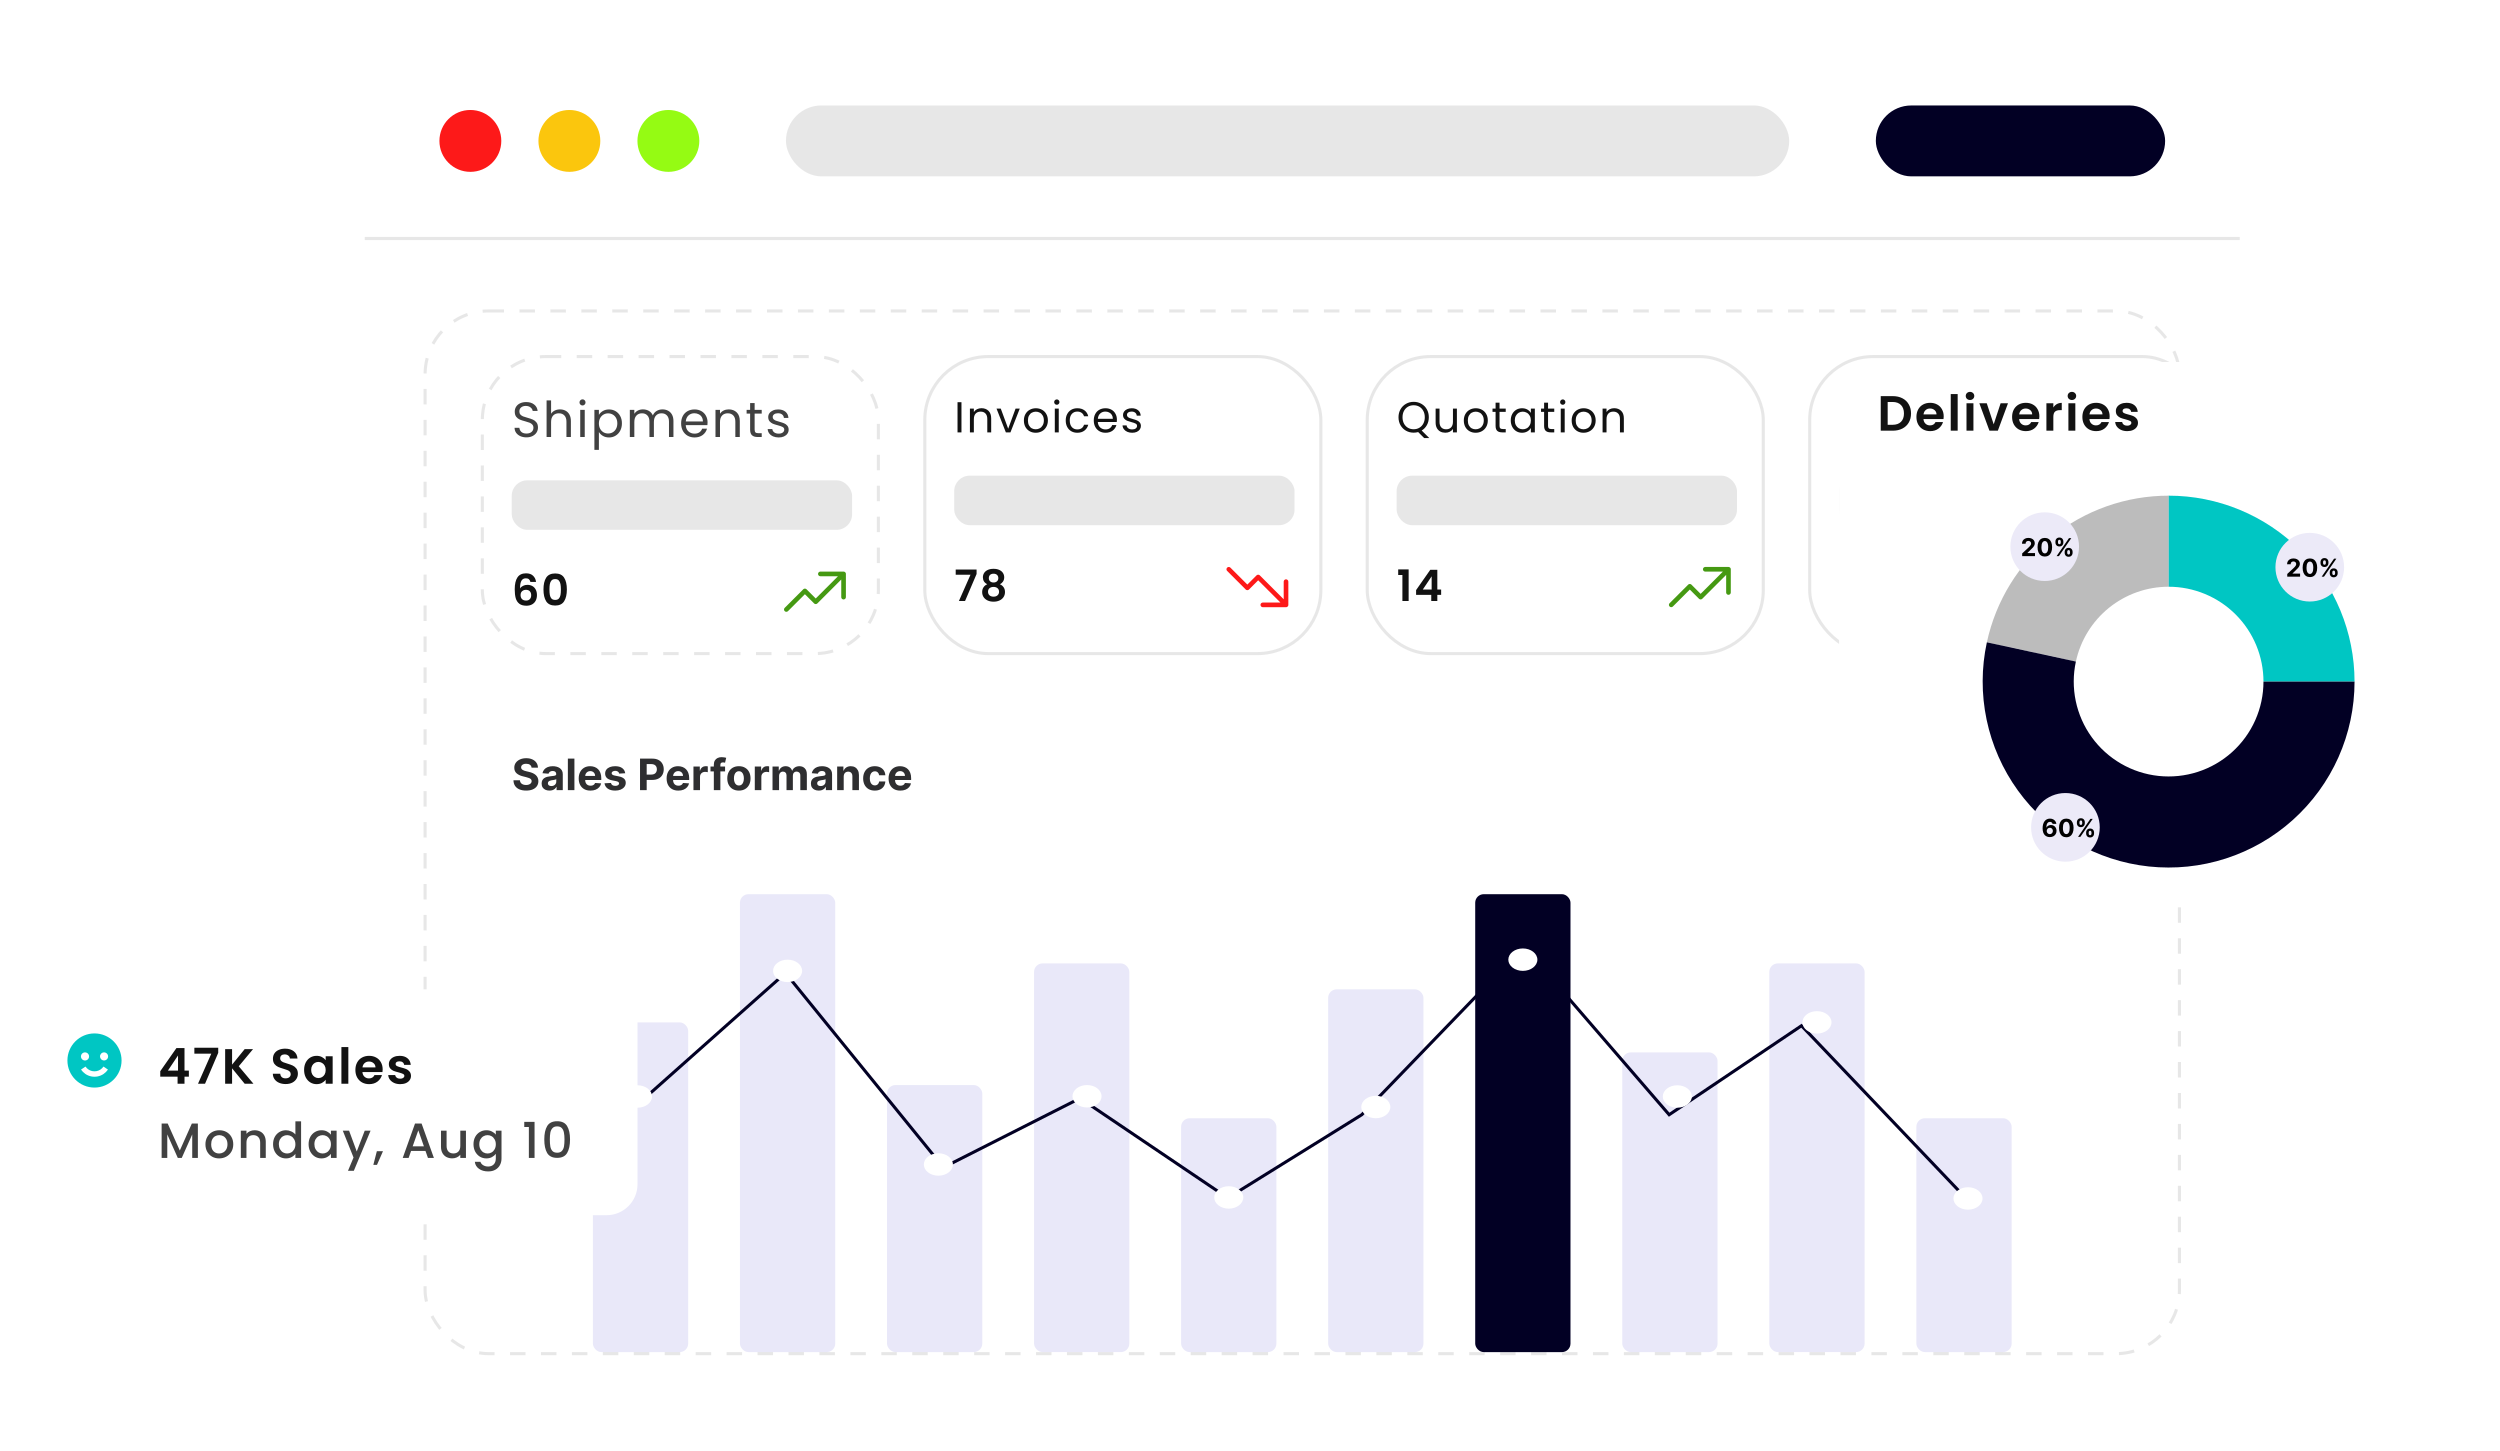 <svg width="808" height="469" viewBox="0 0 808 469" fill="none" xmlns="http://www.w3.org/2000/svg">
<g clip-path="url(#clip0_2_13553)">
<rect x="117.895" width="606" height="469" rx="40" fill="white"/>
<line x1="116.395" y1="77.079" x2="725.395" y2="77.079" stroke="#121212" stroke-opacity="0.1"/>
<circle cx="152.02" cy="45.544" r="10" fill="#FD1919"/>
<circle cx="184.02" cy="45.544" r="10" fill="#FBC60D"/>
<circle cx="216.02" cy="45.544" r="10" fill="#95FB13"/>
<rect x="254.02" y="34.088" width="324.25" height="22.912" rx="11.456" fill="#121212" fill-opacity="0.1"/>
<rect x="606.27" y="34.088" width="93.5" height="22.912" rx="11.456" fill="#020024"/>
<circle cx="136.645" cy="109" r="8" fill="white" fill-opacity="0.5"/>
<rect x="151.645" y="101" width="102" height="16" rx="5" fill="white" fill-opacity="0.5"/>
<circle cx="136.645" cy="141" r="8" fill="white" fill-opacity="0.5"/>
<rect x="151.645" y="133" width="102" height="16" rx="5" fill="white" fill-opacity="0.5"/>
<circle cx="136.645" cy="173" r="8" fill="white" fill-opacity="0.5"/>
<rect x="151.645" y="165" width="102" height="16" rx="5" fill="white" fill-opacity="0.5"/>
<g filter="url(#filter0_ddddii_2_13553)">
<g clip-path="url(#clip1_2_13553)">
<rect x="137.895" y="101" width="566" height="336" rx="20" fill="white"/>
<rect x="155.893" y="115.242" width="128" height="96" rx="20.5" stroke="#121212" stroke-opacity="0.1" stroke-dasharray="5 5"/>
<path d="M170.161 141.354C169.425 141.354 168.764 141.226 168.177 140.97C167.601 140.704 167.148 140.341 166.817 139.882C166.486 139.413 166.316 138.874 166.305 138.266H167.857C167.91 138.789 168.124 139.232 168.497 139.594C168.881 139.946 169.436 140.122 170.161 140.122C170.854 140.122 171.398 139.952 171.793 139.61C172.198 139.258 172.401 138.81 172.401 138.266C172.401 137.84 172.284 137.493 172.049 137.226C171.814 136.96 171.521 136.757 171.169 136.618C170.817 136.48 170.342 136.33 169.745 136.17C169.009 135.978 168.417 135.786 167.969 135.594C167.532 135.402 167.153 135.104 166.833 134.698C166.524 134.282 166.369 133.728 166.369 133.034C166.369 132.426 166.524 131.888 166.833 131.418C167.142 130.949 167.574 130.586 168.129 130.33C168.694 130.074 169.34 129.946 170.065 129.946C171.11 129.946 171.964 130.208 172.625 130.73C173.297 131.253 173.676 131.946 173.761 132.81H172.161C172.108 132.384 171.884 132.01 171.489 131.69C171.094 131.36 170.572 131.194 169.921 131.194C169.313 131.194 168.817 131.354 168.433 131.674C168.049 131.984 167.857 132.421 167.857 132.986C167.857 133.392 167.969 133.722 168.193 133.978C168.428 134.234 168.71 134.432 169.041 134.57C169.382 134.698 169.857 134.848 170.465 135.018C171.201 135.221 171.793 135.424 172.241 135.626C172.689 135.818 173.073 136.122 173.393 136.538C173.713 136.944 173.873 137.498 173.873 138.202C173.873 138.746 173.729 139.258 173.441 139.738C173.153 140.218 172.726 140.608 172.161 140.906C171.596 141.205 170.929 141.354 170.161 141.354ZM181.008 132.314C181.669 132.314 182.266 132.458 182.8 132.746C183.333 133.024 183.749 133.445 184.048 134.01C184.357 134.576 184.512 135.264 184.512 136.074V141.242H183.072V136.282C183.072 135.408 182.853 134.741 182.416 134.282C181.978 133.813 181.381 133.578 180.624 133.578C179.856 133.578 179.242 133.818 178.784 134.298C178.336 134.778 178.112 135.477 178.112 136.394V141.242H176.656V129.402H178.112V133.722C178.4 133.274 178.794 132.928 179.296 132.682C179.808 132.437 180.378 132.314 181.008 132.314ZM188.282 131.05C188.005 131.05 187.77 130.954 187.578 130.762C187.386 130.57 187.29 130.336 187.29 130.058C187.29 129.781 187.386 129.546 187.578 129.354C187.77 129.162 188.005 129.066 188.282 129.066C188.549 129.066 188.773 129.162 188.954 129.354C189.146 129.546 189.242 129.781 189.242 130.058C189.242 130.336 189.146 130.57 188.954 130.762C188.773 130.954 188.549 131.05 188.282 131.05ZM188.986 132.474V141.242H187.53V132.474H188.986ZM193.564 134.09C193.852 133.589 194.278 133.173 194.844 132.842C195.42 132.501 196.086 132.33 196.844 132.33C197.622 132.33 198.326 132.517 198.956 132.89C199.596 133.264 200.097 133.792 200.46 134.474C200.822 135.146 201.004 135.93 201.004 136.826C201.004 137.712 200.822 138.501 200.46 139.194C200.097 139.888 199.596 140.426 198.956 140.81C198.326 141.194 197.622 141.386 196.844 141.386C196.097 141.386 195.436 141.221 194.86 140.89C194.294 140.549 193.862 140.128 193.564 139.626V145.402H192.108V132.474H193.564V134.09ZM199.516 136.826C199.516 136.165 199.382 135.589 199.116 135.098C198.849 134.608 198.486 134.234 198.028 133.978C197.58 133.722 197.084 133.594 196.54 133.594C196.006 133.594 195.51 133.728 195.052 133.994C194.604 134.25 194.241 134.629 193.964 135.13C193.697 135.621 193.564 136.192 193.564 136.842C193.564 137.504 193.697 138.085 193.964 138.586C194.241 139.077 194.604 139.456 195.052 139.722C195.51 139.978 196.006 140.106 196.54 140.106C197.084 140.106 197.58 139.978 198.028 139.722C198.486 139.456 198.849 139.077 199.116 138.586C199.382 138.085 199.516 137.498 199.516 136.826ZM214.104 132.314C214.787 132.314 215.395 132.458 215.928 132.746C216.461 133.024 216.883 133.445 217.192 134.01C217.501 134.576 217.656 135.264 217.656 136.074V141.242H216.216V136.282C216.216 135.408 215.997 134.741 215.56 134.282C215.133 133.813 214.552 133.578 213.816 133.578C213.059 133.578 212.456 133.824 212.008 134.314C211.56 134.794 211.336 135.493 211.336 136.41V141.242H209.896V136.282C209.896 135.408 209.677 134.741 209.24 134.282C208.813 133.813 208.232 133.578 207.496 133.578C206.739 133.578 206.136 133.824 205.688 134.314C205.24 134.794 205.016 135.493 205.016 136.41V141.242H203.56V132.474H205.016V133.738C205.304 133.28 205.688 132.928 206.168 132.682C206.659 132.437 207.197 132.314 207.784 132.314C208.52 132.314 209.171 132.48 209.736 132.81C210.301 133.141 210.723 133.626 211 134.266C211.245 133.648 211.651 133.168 212.216 132.826C212.781 132.485 213.411 132.314 214.104 132.314ZM228.684 136.522C228.684 136.8 228.668 137.093 228.636 137.402H221.628C221.682 138.266 221.975 138.944 222.508 139.434C223.052 139.914 223.708 140.154 224.476 140.154C225.106 140.154 225.628 140.01 226.044 139.722C226.471 139.424 226.77 139.029 226.94 138.538H228.508C228.274 139.381 227.804 140.069 227.1 140.602C226.396 141.125 225.522 141.386 224.476 141.386C223.644 141.386 222.898 141.2 222.236 140.826C221.586 140.453 221.074 139.925 220.7 139.242C220.327 138.549 220.14 137.749 220.14 136.842C220.14 135.936 220.322 135.141 220.684 134.458C221.047 133.776 221.554 133.253 222.204 132.89C222.866 132.517 223.623 132.33 224.476 132.33C225.308 132.33 226.044 132.512 226.684 132.874C227.324 133.237 227.815 133.738 228.156 134.378C228.508 135.008 228.684 135.722 228.684 136.522ZM227.18 136.218C227.18 135.664 227.058 135.189 226.812 134.794C226.567 134.389 226.231 134.085 225.804 133.882C225.388 133.669 224.924 133.562 224.412 133.562C223.676 133.562 223.047 133.797 222.524 134.266C222.012 134.736 221.719 135.386 221.644 136.218H227.18ZM235.518 132.314C236.585 132.314 237.449 132.64 238.11 133.29C238.772 133.93 239.102 134.858 239.102 136.074V141.242H237.662V136.282C237.662 135.408 237.444 134.741 237.006 134.282C236.569 133.813 235.972 133.578 235.214 133.578C234.446 133.578 233.833 133.818 233.374 134.298C232.926 134.778 232.702 135.477 232.702 136.394V141.242H231.246V132.474H232.702V133.722C232.99 133.274 233.38 132.928 233.87 132.682C234.372 132.437 234.921 132.314 235.518 132.314ZM243.897 133.674V138.842C243.897 139.269 243.987 139.573 244.169 139.754C244.35 139.925 244.665 140.01 245.113 140.01H246.185V141.242H244.873C244.062 141.242 243.454 141.056 243.049 140.682C242.643 140.309 242.441 139.696 242.441 138.842V133.674H241.305V132.474H242.441V130.266H243.897V132.474H246.185V133.674H243.897ZM251.693 141.386C251.021 141.386 250.418 141.274 249.885 141.05C249.351 140.816 248.93 140.496 248.621 140.09C248.311 139.674 248.141 139.2 248.109 138.666H249.613C249.655 139.104 249.858 139.461 250.221 139.738C250.594 140.016 251.079 140.154 251.677 140.154C252.231 140.154 252.669 140.032 252.989 139.786C253.309 139.541 253.469 139.232 253.469 138.858C253.469 138.474 253.298 138.192 252.957 138.01C252.615 137.818 252.087 137.632 251.373 137.45C250.722 137.28 250.189 137.109 249.773 136.938C249.367 136.757 249.015 136.496 248.717 136.154C248.429 135.802 248.285 135.344 248.285 134.778C248.285 134.33 248.418 133.92 248.685 133.546C248.951 133.173 249.33 132.88 249.821 132.666C250.311 132.442 250.871 132.33 251.501 132.33C252.471 132.33 253.255 132.576 253.853 133.066C254.45 133.557 254.77 134.229 254.813 135.082H253.357C253.325 134.624 253.138 134.256 252.797 133.978C252.466 133.701 252.018 133.562 251.453 133.562C250.93 133.562 250.514 133.674 250.205 133.898C249.895 134.122 249.741 134.416 249.741 134.778C249.741 135.066 249.831 135.306 250.013 135.498C250.205 135.68 250.439 135.829 250.717 135.946C251.005 136.053 251.399 136.176 251.901 136.314C252.53 136.485 253.042 136.656 253.437 136.826C253.831 136.986 254.167 137.232 254.445 137.562C254.733 137.893 254.882 138.325 254.893 138.858C254.893 139.338 254.759 139.77 254.493 140.154C254.226 140.538 253.847 140.842 253.357 141.066C252.877 141.28 252.322 141.386 251.693 141.386Z" fill="#121212" fill-opacity="0.8"/>
<rect x="165.393" y="155.242" width="110" height="16" rx="5" fill="#121212" fill-opacity="0.1"/>
<path d="M171.427 188.084C171.334 187.692 171.17 187.398 170.937 187.202C170.713 187.006 170.386 186.908 169.957 186.908C169.313 186.908 168.837 187.17 168.529 187.692C168.23 188.206 168.076 189.046 168.067 190.212C168.291 189.839 168.618 189.55 169.047 189.344C169.476 189.13 169.943 189.022 170.447 189.022C171.054 189.022 171.59 189.153 172.057 189.414C172.524 189.676 172.888 190.058 173.149 190.562C173.41 191.057 173.541 191.654 173.541 192.354C173.541 193.017 173.406 193.61 173.135 194.132C172.874 194.646 172.486 195.047 171.973 195.336C171.46 195.626 170.848 195.77 170.139 195.77C169.168 195.77 168.403 195.556 167.843 195.126C167.292 194.697 166.905 194.1 166.681 193.334C166.466 192.56 166.359 191.608 166.359 190.478C166.359 188.77 166.653 187.482 167.241 186.614C167.829 185.737 168.758 185.298 170.027 185.298C171.007 185.298 171.768 185.564 172.309 186.096C172.85 186.628 173.163 187.291 173.247 188.084H171.427ZM169.999 190.632C169.504 190.632 169.089 190.777 168.753 191.066C168.417 191.356 168.249 191.776 168.249 192.326C168.249 192.877 168.403 193.311 168.711 193.628C169.028 193.946 169.472 194.104 170.041 194.104C170.545 194.104 170.942 193.95 171.231 193.642C171.53 193.334 171.679 192.919 171.679 192.396C171.679 191.855 171.534 191.426 171.245 191.108C170.965 190.791 170.55 190.632 169.999 190.632ZM175.65 190.506C175.65 188.892 175.939 187.627 176.518 186.712C177.106 185.798 178.077 185.34 179.43 185.34C180.783 185.34 181.749 185.798 182.328 186.712C182.916 187.627 183.21 188.892 183.21 190.506C183.21 192.13 182.916 193.404 182.328 194.328C181.749 195.252 180.783 195.714 179.43 195.714C178.077 195.714 177.106 195.252 176.518 194.328C175.939 193.404 175.65 192.13 175.65 190.506ZM181.278 190.506C181.278 189.816 181.231 189.237 181.138 188.77C181.054 188.294 180.877 187.907 180.606 187.608C180.345 187.31 179.953 187.16 179.43 187.16C178.907 187.16 178.511 187.31 178.24 187.608C177.979 187.907 177.801 188.294 177.708 188.77C177.624 189.237 177.582 189.816 177.582 190.506C177.582 191.216 177.624 191.813 177.708 192.298C177.792 192.774 177.969 193.162 178.24 193.46C178.511 193.75 178.907 193.894 179.43 193.894C179.953 193.894 180.349 193.75 180.62 193.46C180.891 193.162 181.068 192.774 181.152 192.298C181.236 191.813 181.278 191.216 181.278 190.506Z" fill="#121212"/>
<path d="M265.142 184.742L272.696 184.743L272.796 184.757L272.895 184.784L272.955 184.81C273.034 184.845 273.109 184.895 273.174 184.961L273.215 185.005L273.258 185.061L273.312 185.151L273.351 185.241L273.37 185.305L273.384 185.369L273.393 185.464L273.393 192.996C273.393 193.41 273.058 193.746 272.643 193.746C272.264 193.746 271.95 193.464 271.9 193.098L271.893 192.996L271.893 187.301L264.174 195.021C263.908 195.288 263.491 195.312 263.198 195.094L263.114 195.021L260.143 192.051L254.673 197.521C254.381 197.814 253.906 197.814 253.613 197.521C253.346 197.254 253.322 196.838 253.54 196.544L253.613 196.46L259.613 190.46C259.879 190.194 260.296 190.17 260.589 190.387L260.673 190.46L263.644 193.43L270.831 186.242H265.142C264.762 186.242 264.448 185.96 264.399 185.594L264.392 185.492C264.392 185.112 264.674 184.799 265.04 184.749L265.142 184.742Z" fill="#459912"/>
<rect x="298.893" y="115.242" width="128" height="96" rx="20.5" stroke="#121212" stroke-opacity="0.1"/>
<path d="M310.745 129.984V139.742H309.471V129.984H310.745ZM317.214 131.93C318.148 131.93 318.904 132.215 319.482 132.784C320.061 133.344 320.35 134.156 320.35 135.22V139.742H319.09V135.402C319.09 134.637 318.899 134.054 318.516 133.652C318.134 133.242 317.611 133.036 316.948 133.036C316.276 133.036 315.74 133.246 315.338 133.666C314.946 134.086 314.75 134.698 314.75 135.5V139.742H313.476V132.07H314.75V133.162C315.002 132.77 315.343 132.467 315.772 132.252C316.211 132.038 316.692 131.93 317.214 131.93ZM325.847 138.566L328.227 132.07H329.585L326.575 139.742H325.091L322.081 132.07H323.453L325.847 138.566ZM334.745 139.868C334.026 139.868 333.373 139.705 332.785 139.378C332.206 139.052 331.749 138.59 331.413 137.992C331.086 137.386 330.923 136.686 330.923 135.892C330.923 135.108 331.091 134.418 331.427 133.82C331.772 133.214 332.239 132.752 332.827 132.434C333.415 132.108 334.073 131.944 334.801 131.944C335.529 131.944 336.187 132.108 336.775 132.434C337.363 132.752 337.825 133.209 338.161 133.806C338.506 134.404 338.679 135.099 338.679 135.892C338.679 136.686 338.502 137.386 338.147 137.992C337.802 138.59 337.33 139.052 336.733 139.378C336.136 139.705 335.473 139.868 334.745 139.868ZM334.745 138.748C335.202 138.748 335.632 138.641 336.033 138.426C336.434 138.212 336.756 137.89 336.999 137.46C337.251 137.031 337.377 136.508 337.377 135.892C337.377 135.276 337.256 134.754 337.013 134.324C336.77 133.895 336.453 133.578 336.061 133.372C335.669 133.158 335.244 133.05 334.787 133.05C334.32 133.05 333.891 133.158 333.499 133.372C333.116 133.578 332.808 133.895 332.575 134.324C332.342 134.754 332.225 135.276 332.225 135.892C332.225 136.518 332.337 137.045 332.561 137.474C332.794 137.904 333.102 138.226 333.485 138.44C333.868 138.646 334.288 138.748 334.745 138.748ZM341.572 130.824C341.33 130.824 341.124 130.74 340.956 130.572C340.788 130.404 340.704 130.199 340.704 129.956C340.704 129.714 340.788 129.508 340.956 129.34C341.124 129.172 341.33 129.088 341.572 129.088C341.806 129.088 342.002 129.172 342.16 129.34C342.328 129.508 342.412 129.714 342.412 129.956C342.412 130.199 342.328 130.404 342.16 130.572C342.002 130.74 341.806 130.824 341.572 130.824ZM342.188 132.07V139.742H340.914V132.07H342.188ZM344.444 135.892C344.444 135.099 344.602 134.408 344.92 133.82C345.237 133.223 345.676 132.761 346.236 132.434C346.805 132.108 347.454 131.944 348.182 131.944C349.124 131.944 349.899 132.173 350.506 132.63C351.122 133.088 351.528 133.722 351.724 134.534H350.352C350.221 134.068 349.964 133.699 349.582 133.428C349.208 133.158 348.742 133.022 348.182 133.022C347.454 133.022 346.866 133.274 346.418 133.778C345.97 134.273 345.746 134.978 345.746 135.892C345.746 136.816 345.97 137.53 346.418 138.034C346.866 138.538 347.454 138.79 348.182 138.79C348.742 138.79 349.208 138.66 349.582 138.398C349.955 138.137 350.212 137.764 350.352 137.278H351.724C351.518 138.062 351.108 138.692 350.492 139.168C349.876 139.635 349.106 139.868 348.182 139.868C347.454 139.868 346.805 139.705 346.236 139.378C345.676 139.052 345.237 138.59 344.92 137.992C344.602 137.395 344.444 136.695 344.444 135.892ZM360.983 135.612C360.983 135.855 360.969 136.112 360.941 136.382H354.809C354.856 137.138 355.113 137.731 355.579 138.16C356.055 138.58 356.629 138.79 357.301 138.79C357.852 138.79 358.309 138.664 358.673 138.412C359.047 138.151 359.308 137.806 359.457 137.376H360.829C360.624 138.114 360.213 138.716 359.597 139.182C358.981 139.64 358.216 139.868 357.301 139.868C356.573 139.868 355.92 139.705 355.341 139.378C354.772 139.052 354.324 138.59 353.997 137.992C353.671 137.386 353.507 136.686 353.507 135.892C353.507 135.099 353.666 134.404 353.983 133.806C354.301 133.209 354.744 132.752 355.313 132.434C355.892 132.108 356.555 131.944 357.301 131.944C358.029 131.944 358.673 132.103 359.233 132.42C359.793 132.738 360.223 133.176 360.521 133.736C360.829 134.287 360.983 134.912 360.983 135.612ZM359.667 135.346C359.667 134.861 359.56 134.446 359.345 134.1C359.131 133.746 358.837 133.48 358.463 133.302C358.099 133.116 357.693 133.022 357.245 133.022C356.601 133.022 356.051 133.228 355.593 133.638C355.145 134.049 354.889 134.618 354.823 135.346H359.667ZM365.941 139.868C365.353 139.868 364.826 139.77 364.359 139.574C363.892 139.369 363.524 139.089 363.253 138.734C362.982 138.37 362.833 137.955 362.805 137.488H364.121C364.158 137.871 364.336 138.184 364.653 138.426C364.98 138.669 365.404 138.79 365.927 138.79C366.412 138.79 366.795 138.683 367.075 138.468C367.355 138.254 367.495 137.983 367.495 137.656C367.495 137.32 367.346 137.073 367.047 136.914C366.748 136.746 366.286 136.583 365.661 136.424C365.092 136.275 364.625 136.126 364.261 135.976C363.906 135.818 363.598 135.589 363.337 135.29C363.085 134.982 362.959 134.581 362.959 134.086C362.959 133.694 363.076 133.335 363.309 133.008C363.542 132.682 363.874 132.425 364.303 132.238C364.732 132.042 365.222 131.944 365.773 131.944C366.622 131.944 367.308 132.159 367.831 132.588C368.354 133.018 368.634 133.606 368.671 134.352H367.397C367.369 133.951 367.206 133.629 366.907 133.386C366.618 133.144 366.226 133.022 365.731 133.022C365.274 133.022 364.91 133.12 364.639 133.316C364.368 133.512 364.233 133.769 364.233 134.086C364.233 134.338 364.312 134.548 364.471 134.716C364.639 134.875 364.844 135.006 365.087 135.108C365.339 135.202 365.684 135.309 366.123 135.43C366.674 135.58 367.122 135.729 367.467 135.878C367.812 136.018 368.106 136.233 368.349 136.522C368.601 136.812 368.732 137.19 368.741 137.656C368.741 138.076 368.624 138.454 368.391 138.79C368.158 139.126 367.826 139.392 367.397 139.588C366.977 139.775 366.492 139.868 365.941 139.868Z" fill="#121212"/>
<rect x="308.393" y="153.742" width="110" height="16" rx="5" fill="#121212" fill-opacity="0.1"/>
<path d="M315.631 185.52L311.907 194.242H309.919L313.671 185.744H308.883V184.064H315.631V185.52ZM319.073 188.838C318.14 188.353 317.673 187.602 317.673 186.584C317.673 186.08 317.799 185.623 318.051 185.212C318.312 184.792 318.7 184.461 319.213 184.218C319.736 183.966 320.37 183.84 321.117 183.84C321.864 183.84 322.494 183.966 323.007 184.218C323.53 184.461 323.917 184.792 324.169 185.212C324.43 185.623 324.561 186.08 324.561 186.584C324.561 187.098 324.435 187.55 324.183 187.942C323.931 188.325 323.595 188.624 323.175 188.838C323.688 189.062 324.09 189.389 324.379 189.818C324.668 190.248 324.813 190.756 324.813 191.344C324.813 191.979 324.65 192.534 324.323 193.01C324.006 193.477 323.567 193.836 323.007 194.088C322.447 194.34 321.817 194.466 321.117 194.466C320.417 194.466 319.787 194.34 319.227 194.088C318.676 193.836 318.238 193.477 317.911 193.01C317.594 192.534 317.435 191.979 317.435 191.344C317.435 190.756 317.58 190.248 317.869 189.818C318.158 189.38 318.56 189.053 319.073 188.838ZM322.657 186.864C322.657 186.407 322.517 186.052 322.237 185.8C321.966 185.548 321.593 185.422 321.117 185.422C320.65 185.422 320.277 185.548 319.997 185.8C319.726 186.052 319.591 186.412 319.591 186.878C319.591 187.298 319.731 187.634 320.011 187.886C320.3 188.138 320.669 188.264 321.117 188.264C321.565 188.264 321.934 188.138 322.223 187.886C322.512 187.625 322.657 187.284 322.657 186.864ZM321.117 189.692C320.585 189.692 320.151 189.828 319.815 190.098C319.488 190.369 319.325 190.756 319.325 191.26C319.325 191.727 319.484 192.11 319.801 192.408C320.128 192.698 320.566 192.842 321.117 192.842C321.668 192.842 322.102 192.693 322.419 192.394C322.736 192.096 322.895 191.718 322.895 191.26C322.895 190.766 322.732 190.383 322.405 190.112C322.078 189.832 321.649 189.692 321.117 189.692Z" fill="#121212"/>
<path d="M408.142 196.242L415.696 196.242L415.796 196.228L415.895 196.2L415.955 196.175C416.034 196.14 416.109 196.089 416.174 196.024L416.215 195.98L416.258 195.924L416.312 195.833L416.351 195.743L416.37 195.679L416.384 195.615L416.393 195.521L416.393 187.988C416.393 187.574 416.058 187.239 415.643 187.239C415.264 187.239 414.95 187.521 414.9 187.887L414.893 187.988L414.893 193.683L407.174 185.963C406.908 185.697 406.491 185.673 406.198 185.891L406.114 185.963L403.143 188.933L397.673 183.464C397.381 183.171 396.906 183.171 396.613 183.464C396.346 183.73 396.322 184.147 396.54 184.44L396.613 184.524L402.613 190.524C402.879 190.791 403.296 190.815 403.589 190.597L403.673 190.524L406.644 187.554L413.831 194.742H408.142C407.762 194.742 407.448 195.025 407.399 195.391L407.392 195.492C407.392 195.872 407.674 196.186 408.04 196.236L408.142 196.242Z" fill="#FD1919"/>
<rect x="441.893" y="115.242" width="128" height="96" rx="20.5" stroke="#121212" stroke-opacity="0.1"/>
<path d="M460.297 141.59L458.351 139.644C457.875 139.775 457.39 139.84 456.895 139.84C455.99 139.84 455.164 139.63 454.417 139.21C453.67 138.781 453.078 138.188 452.639 137.432C452.21 136.667 451.995 135.808 451.995 134.856C451.995 133.904 452.21 133.05 452.639 132.294C453.078 131.529 453.67 130.936 454.417 130.516C455.164 130.087 455.99 129.872 456.895 129.872C457.81 129.872 458.64 130.087 459.387 130.516C460.134 130.936 460.722 131.524 461.151 132.28C461.58 133.036 461.795 133.895 461.795 134.856C461.795 135.79 461.59 136.63 461.179 137.376C460.768 138.123 460.204 138.711 459.485 139.14L461.949 141.59H460.297ZM453.297 134.856C453.297 135.631 453.451 136.312 453.759 136.9C454.076 137.488 454.506 137.941 455.047 138.258C455.598 138.576 456.214 138.734 456.895 138.734C457.576 138.734 458.188 138.576 458.729 138.258C459.28 137.941 459.709 137.488 460.017 136.9C460.334 136.312 460.493 135.631 460.493 134.856C460.493 134.072 460.334 133.391 460.017 132.812C459.709 132.224 459.284 131.772 458.743 131.454C458.202 131.137 457.586 130.978 456.895 130.978C456.204 130.978 455.588 131.137 455.047 131.454C454.506 131.772 454.076 132.224 453.759 132.812C453.451 133.391 453.297 134.072 453.297 134.856ZM470.868 132.07V139.742H469.594V138.608C469.352 139 469.011 139.308 468.572 139.532C468.143 139.747 467.667 139.854 467.144 139.854C466.547 139.854 466.01 139.733 465.534 139.49C465.058 139.238 464.68 138.865 464.4 138.37C464.13 137.876 463.994 137.274 463.994 136.564V132.07H465.254V136.396C465.254 137.152 465.446 137.736 465.828 138.146C466.211 138.548 466.734 138.748 467.396 138.748C468.078 138.748 468.614 138.538 469.006 138.118C469.398 137.698 469.594 137.087 469.594 136.284V132.07H470.868ZM476.925 139.868C476.207 139.868 475.553 139.705 474.965 139.378C474.387 139.052 473.929 138.59 473.593 137.992C473.267 137.386 473.103 136.686 473.103 135.892C473.103 135.108 473.271 134.418 473.607 133.82C473.953 133.214 474.419 132.752 475.007 132.434C475.595 132.108 476.253 131.944 476.981 131.944C477.709 131.944 478.367 132.108 478.955 132.434C479.543 132.752 480.005 133.209 480.341 133.806C480.687 134.404 480.859 135.099 480.859 135.892C480.859 136.686 480.682 137.386 480.327 137.992C479.982 138.59 479.511 139.052 478.913 139.378C478.316 139.705 477.653 139.868 476.925 139.868ZM476.925 138.748C477.383 138.748 477.812 138.641 478.213 138.426C478.615 138.212 478.937 137.89 479.179 137.46C479.431 137.031 479.557 136.508 479.557 135.892C479.557 135.276 479.436 134.754 479.193 134.324C478.951 133.895 478.633 133.578 478.241 133.372C477.849 133.158 477.425 133.05 476.967 133.05C476.501 133.05 476.071 133.158 475.679 133.372C475.297 133.578 474.989 133.895 474.755 134.324C474.522 134.754 474.405 135.276 474.405 135.892C474.405 136.518 474.517 137.045 474.741 137.474C474.975 137.904 475.283 138.226 475.665 138.44C476.048 138.646 476.468 138.748 476.925 138.748ZM484.648 133.12V137.642C484.648 138.016 484.728 138.282 484.886 138.44C485.045 138.59 485.32 138.664 485.712 138.664H486.65V139.742H485.502C484.793 139.742 484.261 139.579 483.906 139.252C483.552 138.926 483.374 138.389 483.374 137.642V133.12H482.38V132.07H483.374V130.138H484.648V132.07H486.65V133.12H484.648ZM488.278 135.878C488.278 135.094 488.437 134.408 488.754 133.82C489.071 133.223 489.505 132.761 490.056 132.434C490.616 132.108 491.237 131.944 491.918 131.944C492.59 131.944 493.173 132.089 493.668 132.378C494.163 132.668 494.531 133.032 494.774 133.47V132.07H496.062V139.742H494.774V138.314C494.522 138.762 494.144 139.136 493.64 139.434C493.145 139.724 492.567 139.868 491.904 139.868C491.223 139.868 490.607 139.7 490.056 139.364C489.505 139.028 489.071 138.557 488.754 137.95C488.437 137.344 488.278 136.653 488.278 135.878ZM494.774 135.892C494.774 135.314 494.657 134.81 494.424 134.38C494.191 133.951 493.873 133.624 493.472 133.4C493.08 133.167 492.646 133.05 492.17 133.05C491.694 133.05 491.26 133.162 490.868 133.386C490.476 133.61 490.163 133.937 489.93 134.366C489.697 134.796 489.58 135.3 489.58 135.878C489.58 136.466 489.697 136.98 489.93 137.418C490.163 137.848 490.476 138.179 490.868 138.412C491.26 138.636 491.694 138.748 492.17 138.748C492.646 138.748 493.08 138.636 493.472 138.412C493.873 138.179 494.191 137.848 494.424 137.418C494.657 136.98 494.774 136.471 494.774 135.892ZM500.329 133.12V137.642C500.329 138.016 500.408 138.282 500.567 138.44C500.726 138.59 501.001 138.664 501.393 138.664H502.331V139.742H501.183C500.474 139.742 499.942 139.579 499.587 139.252C499.232 138.926 499.055 138.389 499.055 137.642V133.12H498.061V132.07H499.055V130.138H500.329V132.07H502.331V133.12H500.329ZM505.093 130.824C504.85 130.824 504.645 130.74 504.477 130.572C504.309 130.404 504.225 130.199 504.225 129.956C504.225 129.714 504.309 129.508 504.477 129.34C504.645 129.172 504.85 129.088 505.093 129.088C505.326 129.088 505.522 129.172 505.681 129.34C505.849 129.508 505.933 129.714 505.933 129.956C505.933 130.199 505.849 130.404 505.681 130.572C505.522 130.74 505.326 130.824 505.093 130.824ZM505.709 132.07V139.742H504.435V132.07H505.709ZM511.786 139.868C511.067 139.868 510.414 139.705 509.826 139.378C509.247 139.052 508.79 138.59 508.454 137.992C508.127 137.386 507.964 136.686 507.964 135.892C507.964 135.108 508.132 134.418 508.468 133.82C508.813 133.214 509.28 132.752 509.868 132.434C510.456 132.108 511.114 131.944 511.842 131.944C512.57 131.944 513.228 132.108 513.816 132.434C514.404 132.752 514.866 133.209 515.202 133.806C515.547 134.404 515.72 135.099 515.72 135.892C515.72 136.686 515.543 137.386 515.188 137.992C514.843 138.59 514.371 139.052 513.774 139.378C513.177 139.705 512.514 139.868 511.786 139.868ZM511.786 138.748C512.243 138.748 512.673 138.641 513.074 138.426C513.475 138.212 513.797 137.89 514.04 137.46C514.292 137.031 514.418 136.508 514.418 135.892C514.418 135.276 514.297 134.754 514.054 134.324C513.811 133.895 513.494 133.578 513.102 133.372C512.71 133.158 512.285 133.05 511.828 133.05C511.361 133.05 510.932 133.158 510.54 133.372C510.157 133.578 509.849 133.895 509.616 134.324C509.383 134.754 509.266 135.276 509.266 135.892C509.266 136.518 509.378 137.045 509.602 137.474C509.835 137.904 510.143 138.226 510.526 138.44C510.909 138.646 511.329 138.748 511.786 138.748ZM521.693 131.93C522.626 131.93 523.382 132.215 523.961 132.784C524.54 133.344 524.829 134.156 524.829 135.22V139.742H523.569V135.402C523.569 134.637 523.378 134.054 522.995 133.652C522.612 133.242 522.09 133.036 521.427 133.036C520.755 133.036 520.218 133.246 519.817 133.666C519.425 134.086 519.229 134.698 519.229 135.5V139.742H517.955V132.07H519.229V133.162C519.481 132.77 519.822 132.467 520.251 132.252C520.69 132.038 521.17 131.93 521.693 131.93Z" fill="#121212"/>
<rect x="451.393" y="153.742" width="110" height="16" rx="5" fill="#121212" fill-opacity="0.1"/>
<path d="M451.897 185.842V184.036H455.271V194.242H453.255V185.842H451.897ZM457.683 192.254V190.714L462.261 184.162H464.543V190.546H465.775V192.254H464.543V194.242H462.583V192.254H457.683ZM462.709 186.262L459.839 190.546H462.709V186.262Z" fill="#121212"/>
<path d="M551.142 183.242L558.696 183.243L558.796 183.257L558.895 183.284L558.955 183.31C559.034 183.345 559.109 183.395 559.174 183.461L559.215 183.505L559.258 183.561L559.312 183.651L559.351 183.741L559.37 183.805L559.384 183.869L559.393 183.964L559.393 191.496C559.393 191.91 559.058 192.246 558.643 192.246C558.264 192.246 557.95 191.964 557.9 191.598L557.893 191.496L557.893 185.801L550.174 193.521C549.908 193.788 549.491 193.812 549.198 193.594L549.114 193.521L546.143 190.551L540.673 196.021C540.381 196.314 539.906 196.314 539.613 196.021C539.346 195.754 539.322 195.338 539.54 195.044L539.613 194.96L545.613 188.96C545.879 188.694 546.296 188.67 546.589 188.887L546.673 188.96L549.644 191.93L556.831 184.742H551.142C550.762 184.742 550.448 184.46 550.399 184.094L550.392 183.992C550.392 183.612 550.674 183.299 551.04 183.249L551.142 183.242Z" fill="#459912"/>
<rect x="584.893" y="115.242" width="128" height="96" rx="20.5" stroke="#121212" stroke-opacity="0.1"/>
<path d="M603.297 141.59L601.351 139.644C600.875 139.775 600.39 139.84 599.895 139.84C598.99 139.84 598.164 139.63 597.417 139.21C596.67 138.781 596.078 138.188 595.639 137.432C595.21 136.667 594.995 135.808 594.995 134.856C594.995 133.904 595.21 133.05 595.639 132.294C596.078 131.529 596.67 130.936 597.417 130.516C598.164 130.087 598.99 129.872 599.895 129.872C600.81 129.872 601.64 130.087 602.387 130.516C603.134 130.936 603.722 131.524 604.151 132.28C604.58 133.036 604.795 133.895 604.795 134.856C604.795 135.79 604.59 136.63 604.179 137.376C603.768 138.123 603.204 138.711 602.485 139.14L604.949 141.59H603.297ZM596.297 134.856C596.297 135.631 596.451 136.312 596.759 136.9C597.076 137.488 597.506 137.941 598.047 138.258C598.598 138.576 599.214 138.734 599.895 138.734C600.576 138.734 601.188 138.576 601.729 138.258C602.28 137.941 602.709 137.488 603.017 136.9C603.334 136.312 603.493 135.631 603.493 134.856C603.493 134.072 603.334 133.391 603.017 132.812C602.709 132.224 602.284 131.772 601.743 131.454C601.202 131.137 600.586 130.978 599.895 130.978C599.204 130.978 598.588 131.137 598.047 131.454C597.506 131.772 597.076 132.224 596.759 132.812C596.451 133.391 596.297 134.072 596.297 134.856ZM613.868 132.07V139.742H612.594V138.608C612.352 139 612.011 139.308 611.572 139.532C611.143 139.747 610.667 139.854 610.144 139.854C609.547 139.854 609.01 139.733 608.534 139.49C608.058 139.238 607.68 138.865 607.4 138.37C607.13 137.876 606.994 137.274 606.994 136.564V132.07H608.254V136.396C608.254 137.152 608.446 137.736 608.828 138.146C609.211 138.548 609.734 138.748 610.396 138.748C611.078 138.748 611.614 138.538 612.006 138.118C612.398 137.698 612.594 137.087 612.594 136.284V132.07H613.868ZM619.925 139.868C619.207 139.868 618.553 139.705 617.965 139.378C617.387 139.052 616.929 138.59 616.593 137.992C616.267 137.386 616.103 136.686 616.103 135.892C616.103 135.108 616.271 134.418 616.607 133.82C616.953 133.214 617.419 132.752 618.007 132.434C618.595 132.108 619.253 131.944 619.981 131.944C620.709 131.944 621.367 132.108 621.955 132.434C622.543 132.752 623.005 133.209 623.341 133.806C623.687 134.404 623.859 135.099 623.859 135.892C623.859 136.686 623.682 137.386 623.327 137.992C622.982 138.59 622.511 139.052 621.913 139.378C621.316 139.705 620.653 139.868 619.925 139.868ZM619.925 138.748C620.383 138.748 620.812 138.641 621.213 138.426C621.615 138.212 621.937 137.89 622.179 137.46C622.431 137.031 622.557 136.508 622.557 135.892C622.557 135.276 622.436 134.754 622.193 134.324C621.951 133.895 621.633 133.578 621.241 133.372C620.849 133.158 620.425 133.05 619.967 133.05C619.501 133.05 619.071 133.158 618.679 133.372C618.297 133.578 617.989 133.895 617.755 134.324C617.522 134.754 617.405 135.276 617.405 135.892C617.405 136.518 617.517 137.045 617.741 137.474C617.975 137.904 618.283 138.226 618.665 138.44C619.048 138.646 619.468 138.748 619.925 138.748ZM627.648 133.12V137.642C627.648 138.016 627.728 138.282 627.886 138.44C628.045 138.59 628.32 138.664 628.712 138.664H629.65V139.742H628.502C627.793 139.742 627.261 139.579 626.906 139.252C626.552 138.926 626.374 138.389 626.374 137.642V133.12H625.38V132.07H626.374V130.138H627.648V132.07H629.65V133.12H627.648ZM631.278 135.878C631.278 135.094 631.437 134.408 631.754 133.82C632.071 133.223 632.505 132.761 633.056 132.434C633.616 132.108 634.237 131.944 634.918 131.944C635.59 131.944 636.173 132.089 636.668 132.378C637.163 132.668 637.531 133.032 637.774 133.47V132.07H639.062V139.742H637.774V138.314C637.522 138.762 637.144 139.136 636.64 139.434C636.145 139.724 635.567 139.868 634.904 139.868C634.223 139.868 633.607 139.7 633.056 139.364C632.505 139.028 632.071 138.557 631.754 137.95C631.437 137.344 631.278 136.653 631.278 135.878ZM637.774 135.892C637.774 135.314 637.657 134.81 637.424 134.38C637.191 133.951 636.873 133.624 636.472 133.4C636.08 133.167 635.646 133.05 635.17 133.05C634.694 133.05 634.26 133.162 633.868 133.386C633.476 133.61 633.163 133.937 632.93 134.366C632.697 134.796 632.58 135.3 632.58 135.878C632.58 136.466 632.697 136.98 632.93 137.418C633.163 137.848 633.476 138.179 633.868 138.412C634.26 138.636 634.694 138.748 635.17 138.748C635.646 138.748 636.08 138.636 636.472 138.412C636.873 138.179 637.191 137.848 637.424 137.418C637.657 136.98 637.774 136.471 637.774 135.892ZM643.329 133.12V137.642C643.329 138.016 643.408 138.282 643.567 138.44C643.726 138.59 644.001 138.664 644.393 138.664H645.331V139.742H644.183C643.474 139.742 642.942 139.579 642.587 139.252C642.232 138.926 642.055 138.389 642.055 137.642V133.12H641.061V132.07H642.055V130.138H643.329V132.07H645.331V133.12H643.329ZM648.093 130.824C647.85 130.824 647.645 130.74 647.477 130.572C647.309 130.404 647.225 130.199 647.225 129.956C647.225 129.714 647.309 129.508 647.477 129.34C647.645 129.172 647.85 129.088 648.093 129.088C648.326 129.088 648.522 129.172 648.681 129.34C648.849 129.508 648.933 129.714 648.933 129.956C648.933 130.199 648.849 130.404 648.681 130.572C648.522 130.74 648.326 130.824 648.093 130.824ZM648.709 132.07V139.742H647.435V132.07H648.709ZM654.786 139.868C654.067 139.868 653.414 139.705 652.826 139.378C652.247 139.052 651.79 138.59 651.454 137.992C651.127 137.386 650.964 136.686 650.964 135.892C650.964 135.108 651.132 134.418 651.468 133.82C651.813 133.214 652.28 132.752 652.868 132.434C653.456 132.108 654.114 131.944 654.842 131.944C655.57 131.944 656.228 132.108 656.816 132.434C657.404 132.752 657.866 133.209 658.202 133.806C658.547 134.404 658.72 135.099 658.72 135.892C658.72 136.686 658.543 137.386 658.188 137.992C657.843 138.59 657.371 139.052 656.774 139.378C656.177 139.705 655.514 139.868 654.786 139.868ZM654.786 138.748C655.243 138.748 655.673 138.641 656.074 138.426C656.475 138.212 656.797 137.89 657.04 137.46C657.292 137.031 657.418 136.508 657.418 135.892C657.418 135.276 657.297 134.754 657.054 134.324C656.811 133.895 656.494 133.578 656.102 133.372C655.71 133.158 655.285 133.05 654.828 133.05C654.361 133.05 653.932 133.158 653.54 133.372C653.157 133.578 652.849 133.895 652.616 134.324C652.383 134.754 652.266 135.276 652.266 135.892C652.266 136.518 652.378 137.045 652.602 137.474C652.835 137.904 653.143 138.226 653.526 138.44C653.909 138.646 654.329 138.748 654.786 138.748ZM664.693 131.93C665.626 131.93 666.382 132.215 666.961 132.784C667.54 133.344 667.829 134.156 667.829 135.22V139.742H666.569V135.402C666.569 134.637 666.378 134.054 665.995 133.652C665.612 133.242 665.09 133.036 664.427 133.036C663.755 133.036 663.218 133.246 662.817 133.666C662.425 134.086 662.229 134.698 662.229 135.5V139.742H660.955V132.07H662.229V133.162C662.481 132.77 662.822 132.467 663.251 132.252C663.69 132.038 664.17 131.93 664.693 131.93Z" fill="#121212"/>
<rect x="594.393" y="153.742" width="110" height="16" rx="5" fill="#121212" fill-opacity="0.1"/>
<path d="M594.897 185.842V184.036H598.271V194.242H596.255V185.842H594.897ZM600.683 192.254V190.714L605.261 184.162H607.543V190.546H608.775V192.254H607.543V194.242H605.583V192.254H600.683ZM605.709 186.262L602.839 190.546H605.709V186.262Z" fill="#121212"/>
<path d="M694.142 183.242L701.696 183.243L701.796 183.257L701.895 183.284L701.955 183.31C702.034 183.345 702.109 183.395 702.174 183.461L702.215 183.505L702.258 183.561L702.312 183.651L702.351 183.741L702.37 183.805L702.384 183.869L702.393 183.964L702.393 191.496C702.393 191.91 702.058 192.246 701.643 192.246C701.264 192.246 700.95 191.964 700.9 191.598L700.893 191.496L700.893 185.801L693.174 193.521C692.908 193.788 692.491 193.812 692.198 193.594L692.114 193.521L689.143 190.551L683.673 196.021C683.381 196.314 682.906 196.314 682.613 196.021C682.346 195.754 682.322 195.338 682.54 195.044L682.613 194.96L688.613 188.96C688.879 188.694 689.296 188.67 689.589 188.887L689.673 188.96L692.644 191.93L699.831 184.742H694.142C693.762 184.742 693.448 184.46 693.399 184.094L693.392 183.992C693.392 183.612 693.674 183.299 694.04 183.249L694.142 183.242Z" fill="#459912"/>
<path d="M171.801 248.118C171.762 247.717 171.591 247.405 171.289 247.183C170.988 246.961 170.578 246.85 170.061 246.85C169.71 246.85 169.413 246.9 169.171 246.999C168.93 247.095 168.744 247.229 168.615 247.402C168.489 247.574 168.426 247.77 168.426 247.988C168.419 248.171 168.457 248.33 168.54 248.466C168.626 248.601 168.744 248.719 168.893 248.819C169.042 248.915 169.215 248.999 169.41 249.072C169.606 249.142 169.814 249.201 170.037 249.251L170.951 249.47C171.395 249.569 171.803 249.702 172.174 249.868C172.546 250.033 172.867 250.237 173.139 250.479C173.411 250.721 173.621 251.006 173.77 251.334C173.923 251.662 174.001 252.038 174.004 252.463C174.001 253.086 173.841 253.626 173.527 254.083C173.215 254.538 172.764 254.891 172.174 255.142C171.588 255.391 170.88 255.515 170.051 255.515C169.229 255.515 168.514 255.389 167.904 255.137C167.297 254.886 166.823 254.513 166.482 254.019C166.144 253.522 165.966 252.907 165.95 252.174H168.033C168.056 252.516 168.154 252.801 168.326 253.029C168.502 253.255 168.736 253.426 169.027 253.542C169.322 253.654 169.655 253.711 170.027 253.711C170.391 253.711 170.708 253.658 170.976 253.551C171.248 253.445 171.458 253.298 171.608 253.109C171.757 252.92 171.831 252.703 171.831 252.458C171.831 252.229 171.763 252.037 171.627 251.881C171.495 251.725 171.299 251.593 171.041 251.483C170.786 251.374 170.472 251.275 170.101 251.185L168.992 250.907C168.134 250.698 167.456 250.371 166.959 249.927C166.462 249.483 166.215 248.885 166.218 248.132C166.215 247.516 166.379 246.977 166.711 246.517C167.045 246.056 167.504 245.696 168.088 245.438C168.671 245.179 169.334 245.05 170.076 245.05C170.832 245.05 171.492 245.179 172.055 245.438C172.622 245.696 173.063 246.056 173.377 246.517C173.692 246.977 173.855 247.511 173.865 248.118H171.801ZM177.59 255.515C177.102 255.515 176.668 255.431 176.287 255.262C175.906 255.089 175.604 254.836 175.382 254.501C175.163 254.163 175.054 253.742 175.054 253.238C175.054 252.814 175.132 252.458 175.288 252.169C175.444 251.881 175.656 251.649 175.924 251.473C176.193 251.298 176.498 251.165 176.839 251.076C177.184 250.986 177.545 250.923 177.923 250.887C178.367 250.84 178.725 250.797 178.997 250.757C179.268 250.714 179.466 250.651 179.588 250.569C179.711 250.486 179.772 250.363 179.772 250.201V250.171C179.772 249.856 179.673 249.612 179.474 249.44C179.278 249.268 179 249.181 178.639 249.181C178.257 249.181 177.954 249.266 177.729 249.435C177.503 249.601 177.354 249.81 177.281 250.061L175.323 249.902C175.422 249.438 175.618 249.037 175.909 248.699C176.201 248.358 176.577 248.096 177.038 247.914C177.502 247.728 178.039 247.635 178.649 247.635C179.073 247.635 179.479 247.685 179.867 247.784C180.258 247.884 180.604 248.038 180.906 248.247C181.211 248.456 181.451 248.724 181.627 249.052C181.802 249.377 181.89 249.766 181.89 250.221V255.371H179.882V254.312H179.822C179.699 254.551 179.535 254.761 179.33 254.944C179.124 255.123 178.877 255.263 178.589 255.366C178.301 255.466 177.967 255.515 177.59 255.515ZM178.196 254.054C178.508 254.054 178.783 253.992 179.021 253.87C179.26 253.744 179.447 253.575 179.583 253.363C179.719 253.15 179.787 252.91 179.787 252.642V251.831C179.721 251.874 179.63 251.914 179.514 251.951C179.401 251.984 179.273 252.015 179.131 252.045C178.988 252.072 178.846 252.096 178.703 252.12C178.561 252.14 178.431 252.158 178.315 252.174C178.067 252.211 177.85 252.269 177.664 252.348C177.479 252.428 177.334 252.536 177.232 252.672C177.129 252.804 177.078 252.97 177.078 253.169C177.078 253.457 177.182 253.677 177.391 253.83C177.603 253.979 177.871 254.054 178.196 254.054ZM185.651 245.189V255.371H183.533V245.189H185.651ZM190.828 255.52C190.042 255.52 189.366 255.361 188.799 255.043C188.236 254.721 187.802 254.267 187.497 253.681C187.192 253.091 187.039 252.393 187.039 251.588C187.039 250.802 187.192 250.113 187.497 249.52C187.802 248.926 188.231 248.464 188.784 248.132C189.341 247.801 189.994 247.635 190.743 247.635C191.247 247.635 191.716 247.717 192.15 247.879C192.588 248.038 192.969 248.278 193.294 248.6C193.622 248.921 193.877 249.326 194.059 249.813C194.242 250.297 194.333 250.864 194.333 251.513V252.095H187.885V250.782H192.339C192.339 250.477 192.273 250.207 192.14 249.972C192.008 249.737 191.824 249.553 191.588 249.42C191.356 249.284 191.086 249.216 190.778 249.216C190.457 249.216 190.171 249.291 189.923 249.44C189.678 249.586 189.485 249.783 189.346 250.032C189.207 250.277 189.136 250.55 189.132 250.852V252.1C189.132 252.478 189.202 252.804 189.341 253.079C189.484 253.354 189.684 253.566 189.943 253.716C190.201 253.865 190.508 253.939 190.863 253.939C191.098 253.939 191.313 253.906 191.509 253.84C191.704 253.774 191.872 253.674 192.011 253.542C192.15 253.409 192.256 253.247 192.329 253.054L194.288 253.184C194.189 253.654 193.985 254.065 193.676 254.417C193.372 254.765 192.977 255.036 192.493 255.232C192.013 255.424 191.457 255.52 190.828 255.52ZM202.068 249.912L200.13 250.032C200.096 249.866 200.025 249.717 199.916 249.584C199.806 249.448 199.662 249.341 199.483 249.261C199.308 249.178 199.097 249.137 198.852 249.137C198.524 249.137 198.247 249.206 198.022 249.346C197.796 249.481 197.684 249.664 197.684 249.892C197.684 250.075 197.756 250.229 197.902 250.355C198.048 250.481 198.298 250.582 198.653 250.658L200.035 250.936C200.778 251.089 201.331 251.334 201.696 251.672C202.06 252.01 202.242 252.454 202.242 253.005C202.242 253.505 202.095 253.944 201.8 254.322C201.508 254.7 201.107 254.995 200.597 255.207C200.09 255.416 199.505 255.52 198.842 255.52C197.831 255.52 197.026 255.31 196.426 254.889C195.829 254.465 195.479 253.888 195.377 253.159L197.46 253.049C197.523 253.358 197.675 253.593 197.917 253.755C198.159 253.914 198.469 253.994 198.847 253.994C199.218 253.994 199.516 253.923 199.742 253.78C199.97 253.634 200.086 253.447 200.09 253.218C200.086 253.026 200.005 252.869 199.846 252.746C199.687 252.62 199.442 252.524 199.11 252.458L197.788 252.194C197.042 252.045 196.487 251.787 196.122 251.419C195.761 251.051 195.581 250.582 195.581 250.012C195.581 249.521 195.713 249.099 195.978 248.744C196.247 248.389 196.623 248.116 197.107 247.924C197.594 247.731 198.164 247.635 198.817 247.635C199.782 247.635 200.541 247.839 201.094 248.247C201.651 248.654 201.976 249.21 202.068 249.912ZM206.856 255.371V245.189H210.873C211.645 245.189 212.303 245.337 212.847 245.632C213.39 245.923 213.805 246.329 214.09 246.85C214.378 247.367 214.522 247.963 214.522 248.64C214.522 249.316 214.376 249.912 214.085 250.429C213.793 250.946 213.371 251.349 212.817 251.637C212.267 251.926 211.601 252.07 210.818 252.07H208.258V250.345H210.47C210.885 250.345 211.226 250.274 211.495 250.131C211.766 249.985 211.969 249.785 212.101 249.529C212.237 249.271 212.305 248.974 212.305 248.64C212.305 248.301 212.237 248.007 212.101 247.755C211.969 247.499 211.766 247.302 211.495 247.163C211.223 247.02 210.878 246.949 210.461 246.949H209.009V255.371H206.856ZM219.238 255.52C218.452 255.52 217.776 255.361 217.209 255.043C216.646 254.721 216.212 254.267 215.907 253.681C215.602 253.091 215.45 252.393 215.45 251.588C215.45 250.802 215.602 250.113 215.907 249.52C216.212 248.926 216.641 248.464 217.195 248.132C217.751 247.801 218.404 247.635 219.153 247.635C219.657 247.635 220.126 247.717 220.56 247.879C220.998 248.038 221.379 248.278 221.704 248.6C222.032 248.921 222.287 249.326 222.469 249.813C222.652 250.297 222.743 250.864 222.743 251.513V252.095H216.295V250.782H220.749C220.749 250.477 220.683 250.207 220.55 249.972C220.418 249.737 220.234 249.553 219.999 249.42C219.767 249.284 219.496 249.216 219.188 249.216C218.867 249.216 218.582 249.291 218.333 249.44C218.088 249.586 217.896 249.783 217.756 250.032C217.617 250.277 217.546 250.55 217.543 250.852V252.1C217.543 252.478 217.612 252.804 217.751 253.079C217.894 253.354 218.094 253.566 218.353 253.716C218.611 253.865 218.918 253.939 219.273 253.939C219.508 253.939 219.723 253.906 219.919 253.84C220.115 253.774 220.282 253.674 220.421 253.542C220.56 253.409 220.666 253.247 220.739 253.054L222.698 253.184C222.599 253.654 222.395 254.065 222.087 254.417C221.782 254.765 221.387 255.036 220.903 255.232C220.423 255.424 219.868 255.52 219.238 255.52ZM224.125 255.371V247.735H226.178V249.067H226.258C226.397 248.593 226.631 248.235 226.959 247.993C227.287 247.748 227.665 247.625 228.092 247.625C228.198 247.625 228.313 247.632 228.435 247.645C228.558 247.658 228.666 247.677 228.758 247.7V249.579C228.659 249.549 228.521 249.523 228.346 249.5C228.17 249.476 228.009 249.465 227.864 249.465C227.552 249.465 227.274 249.533 227.028 249.669C226.786 249.801 226.594 249.987 226.452 250.225C226.312 250.464 226.243 250.739 226.243 251.051V255.371H224.125ZM234.343 247.735V249.326H229.63V247.735H234.343ZM230.709 255.371V247.183C230.709 246.629 230.816 246.17 231.032 245.806C231.25 245.441 231.549 245.168 231.927 244.985C232.304 244.803 232.734 244.712 233.214 244.712C233.539 244.712 233.836 244.737 234.104 244.787C234.376 244.836 234.578 244.881 234.711 244.921L234.333 246.512C234.25 246.485 234.147 246.46 234.025 246.437C233.905 246.414 233.783 246.402 233.657 246.402C233.345 246.402 233.128 246.475 233.005 246.621C232.883 246.764 232.822 246.964 232.822 247.223V255.371H230.709ZM238.814 255.52C238.041 255.52 237.373 255.356 236.81 255.028C236.25 254.697 235.817 254.236 235.512 253.646C235.207 253.053 235.055 252.365 235.055 251.583C235.055 250.794 235.207 250.105 235.512 249.515C235.817 248.921 236.25 248.461 236.81 248.132C237.373 247.801 238.041 247.635 238.814 247.635C239.586 247.635 240.252 247.801 240.812 248.132C241.376 248.461 241.81 248.921 242.115 249.515C242.42 250.105 242.572 250.794 242.572 251.583C242.572 252.365 242.42 253.053 242.115 253.646C241.81 254.236 241.376 254.697 240.812 255.028C240.252 255.356 239.586 255.52 238.814 255.52ZM238.823 253.88C239.175 253.88 239.468 253.78 239.703 253.581C239.939 253.379 240.116 253.104 240.235 252.756C240.358 252.408 240.419 252.012 240.419 251.568C240.419 251.124 240.358 250.728 240.235 250.38C240.116 250.032 239.939 249.757 239.703 249.554C239.468 249.352 239.175 249.251 238.823 249.251C238.469 249.251 238.171 249.352 237.929 249.554C237.69 249.757 237.509 250.032 237.387 250.38C237.267 250.728 237.208 251.124 237.208 251.568C237.208 252.012 237.267 252.408 237.387 252.756C237.509 253.104 237.69 253.379 237.929 253.581C238.171 253.78 238.469 253.88 238.823 253.88ZM243.949 255.371V247.735H246.002V249.067H246.082C246.221 248.593 246.455 248.235 246.783 247.993C247.111 247.748 247.489 247.625 247.917 247.625C248.023 247.625 248.137 247.632 248.26 247.645C248.382 247.658 248.49 247.677 248.583 247.7V249.579C248.483 249.549 248.346 249.523 248.17 249.5C247.994 249.476 247.834 249.465 247.688 249.465C247.376 249.465 247.098 249.533 246.853 249.669C246.611 249.801 246.418 249.987 246.276 250.225C246.137 250.464 246.067 250.739 246.067 251.051V255.371H243.949ZM249.678 255.371V247.735H251.696V249.082H251.786C251.945 248.635 252.21 248.282 252.581 248.023C252.952 247.765 253.396 247.635 253.913 247.635C254.437 247.635 254.883 247.766 255.251 248.028C255.619 248.287 255.864 248.638 255.987 249.082H256.066C256.222 248.645 256.504 248.295 256.911 248.033C257.322 247.768 257.808 247.635 258.368 247.635C259.081 247.635 259.659 247.862 260.103 248.316C260.551 248.767 260.774 249.407 260.774 250.235V255.371H258.661V250.653C258.661 250.229 258.549 249.911 258.323 249.699C258.098 249.486 257.816 249.38 257.478 249.38C257.094 249.38 256.794 249.503 256.578 249.748C256.363 249.99 256.255 250.31 256.255 250.708V255.371H254.202V250.608C254.202 250.234 254.094 249.935 253.879 249.713C253.667 249.491 253.386 249.38 253.038 249.38C252.803 249.38 252.591 249.44 252.402 249.559C252.217 249.675 252.069 249.839 251.96 250.051C251.85 250.26 251.796 250.506 251.796 250.787V255.371H249.678ZM264.625 255.515C264.138 255.515 263.703 255.431 263.322 255.262C262.941 255.089 262.639 254.836 262.417 254.501C262.199 254.163 262.089 253.742 262.089 253.238C262.089 252.814 262.167 252.458 262.323 252.169C262.479 251.881 262.691 251.649 262.959 251.473C263.228 251.298 263.533 251.165 263.874 251.076C264.219 250.986 264.58 250.923 264.958 250.887C265.402 250.84 265.76 250.797 266.032 250.757C266.304 250.714 266.501 250.651 266.623 250.569C266.746 250.486 266.807 250.363 266.807 250.201V250.171C266.807 249.856 266.708 249.612 266.509 249.44C266.313 249.268 266.035 249.181 265.674 249.181C265.293 249.181 264.989 249.266 264.764 249.435C264.539 249.601 264.389 249.81 264.317 250.061L262.358 249.902C262.457 249.438 262.653 249.037 262.944 248.699C263.236 248.358 263.612 248.096 264.073 247.914C264.537 247.728 265.074 247.635 265.684 247.635C266.108 247.635 266.514 247.685 266.902 247.784C267.293 247.884 267.639 248.038 267.941 248.247C268.246 248.456 268.486 248.724 268.662 249.052C268.837 249.377 268.925 249.766 268.925 250.221V255.371H266.917V254.312H266.857C266.734 254.551 266.57 254.761 266.365 254.944C266.159 255.123 265.912 255.263 265.624 255.366C265.336 255.466 265.003 255.515 264.625 255.515ZM265.231 254.054C265.543 254.054 265.818 253.992 266.057 253.87C266.295 253.744 266.482 253.575 266.618 253.363C266.754 253.15 266.822 252.91 266.822 252.642V251.831C266.756 251.874 266.665 251.914 266.549 251.951C266.436 251.984 266.308 252.015 266.166 252.045C266.023 252.072 265.881 252.096 265.738 252.12C265.596 252.14 265.467 252.158 265.351 252.174C265.102 252.211 264.885 252.269 264.699 252.348C264.514 252.428 264.37 252.536 264.267 252.672C264.164 252.804 264.113 252.97 264.113 253.169C264.113 253.457 264.217 253.677 264.426 253.83C264.638 253.979 264.907 254.054 265.231 254.054ZM272.686 250.956V255.371H270.568V247.735H272.587V249.082H272.676C272.845 248.638 273.129 248.287 273.526 248.028C273.924 247.766 274.406 247.635 274.973 247.635C275.503 247.635 275.966 247.751 276.36 247.983C276.755 248.215 277.061 248.547 277.28 248.978C277.499 249.405 277.608 249.916 277.608 250.509V255.371H275.49V250.887C275.494 250.419 275.374 250.055 275.132 249.793C274.89 249.528 274.557 249.395 274.133 249.395C273.848 249.395 273.596 249.457 273.377 249.579C273.162 249.702 272.993 249.881 272.87 250.116C272.751 250.348 272.69 250.628 272.686 250.956ZM282.728 255.52C281.945 255.52 281.273 255.355 280.709 255.023C280.149 254.688 279.718 254.224 279.417 253.631C279.118 253.038 278.969 252.355 278.969 251.583C278.969 250.801 279.12 250.114 279.421 249.525C279.726 248.931 280.159 248.469 280.719 248.137C281.279 247.803 281.945 247.635 282.718 247.635C283.384 247.635 283.967 247.756 284.468 247.998C284.968 248.24 285.364 248.58 285.656 249.017C285.948 249.455 286.108 249.969 286.138 250.559H284.14C284.083 250.177 283.934 249.871 283.692 249.639C283.453 249.404 283.14 249.286 282.752 249.286C282.424 249.286 282.138 249.375 281.892 249.554C281.65 249.73 281.461 249.987 281.326 250.325C281.19 250.663 281.122 251.072 281.122 251.553C281.122 252.04 281.188 252.454 281.321 252.796C281.457 253.137 281.647 253.397 281.892 253.576C282.138 253.755 282.424 253.845 282.752 253.845C282.994 253.845 283.211 253.795 283.404 253.696C283.599 253.596 283.76 253.452 283.886 253.263C284.015 253.071 284.1 252.841 284.14 252.572H286.138C286.105 253.155 285.946 253.669 285.661 254.113C285.379 254.554 284.99 254.899 284.492 255.147C283.995 255.396 283.407 255.52 282.728 255.52ZM290.974 255.52C290.189 255.52 289.513 255.361 288.946 255.043C288.382 254.721 287.948 254.267 287.643 253.681C287.338 253.091 287.186 252.393 287.186 251.588C287.186 250.802 287.338 250.113 287.643 249.52C287.948 248.926 288.377 248.464 288.931 248.132C289.488 247.801 290.141 247.635 290.89 247.635C291.393 247.635 291.862 247.717 292.297 247.879C292.734 248.038 293.115 248.278 293.44 248.6C293.768 248.921 294.023 249.326 294.206 249.813C294.388 250.297 294.479 250.864 294.479 251.513V252.095H288.031V250.782H292.486C292.486 250.477 292.419 250.207 292.287 249.972C292.154 249.737 291.97 249.553 291.735 249.42C291.503 249.284 291.233 249.216 290.924 249.216C290.603 249.216 290.318 249.291 290.069 249.44C289.824 249.586 289.632 249.783 289.493 250.032C289.353 250.277 289.282 250.55 289.279 250.852V252.1C289.279 252.478 289.348 252.804 289.488 253.079C289.63 253.354 289.831 253.566 290.089 253.716C290.348 253.865 290.654 253.939 291.009 253.939C291.244 253.939 291.46 253.906 291.655 253.84C291.851 253.774 292.018 253.674 292.157 253.542C292.297 253.409 292.403 253.247 292.476 253.054L294.434 253.184C294.335 253.654 294.131 254.065 293.823 254.417C293.518 254.765 293.124 255.036 292.64 255.232C292.159 255.424 291.604 255.52 290.974 255.52Z" fill="#2E2E30"/>
<rect x="191.624" y="330.431" width="30.797" height="106.569" rx="2.759" fill="#E9E8F9"/>
<rect x="429.26" y="319.753" width="30.797" height="117.247" rx="2.759" fill="#E9E8F9"/>
<rect x="239.151" y="289" width="30.797" height="148" rx="2.759" fill="#E9E8F9"/>
<rect x="476.786" y="289" width="30.797" height="148" rx="2.759" fill="#020024"/>
<rect x="286.679" y="350.688" width="30.797" height="86.312" rx="2.759" fill="#E9E8F9"/>
<rect x="524.313" y="340.134" width="30.797" height="96.866" rx="2.759" fill="#E9E8F9"/>
<rect x="334.205" y="311.371" width="30.797" height="125.629" rx="2.759" fill="#E9E8F9"/>
<rect x="571.841" y="311.371" width="30.797" height="125.629" rx="2.759" fill="#E9E8F9"/>
<rect x="381.732" y="361.414" width="30.797" height="75.586" rx="2.759" fill="#E9E8F9"/>
<rect x="619.368" y="361.414" width="30.797" height="75.586" rx="2.759" fill="#E9E8F9"/>
<path d="M208.33 354.95L253.862 314.469L304.913 377.321L349.065 354.95L396.818 387.182L440.128 360.276L492.559 305.946L539.47 360.276L582.242 331.513L636.053 387.974" stroke="#020024" strokeWidth="2" strokeLinecap="round"/>
<ellipse cx="206.04" cy="354.386" rx="4.696" ry="3.625" fill="white"/>
<ellipse cx="254.55" cy="313.788" rx="4.696" ry="3.625" fill="white"/>
<ellipse cx="303.284" cy="376.36" rx="4.696" ry="3.625" fill="white"/>
<ellipse cx="351.321" cy="354.313" rx="4.696" ry="3.625" fill="white"/>
<ellipse cx="397.131" cy="387.012" rx="4.696" ry="3.625" fill="white"/>
<ellipse cx="444.658" cy="357.789" rx="4.696" ry="3.625" fill="white"/>
<ellipse cx="492.185" cy="310.163" rx="4.696" ry="3.625" fill="white"/>
<ellipse cx="542.109" cy="354.386" rx="4.696" ry="3.625" fill="white"/>
<ellipse cx="587.239" cy="330.431" rx="4.696" ry="3.625" fill="white"/>
<ellipse cx="636.053" cy="387.341" rx="4.696" ry="3.625" fill="white"/>
</g>
<rect x="137.395" y="100.5" width="567" height="337" rx="20.5" stroke="#121212" stroke-opacity="0.1" stroke-dasharray="5 5"/>
</g>
</g>
<rect x="594.393" y="117" width="213" height="175" rx="20" fill="white"/>
<path d="M760.987 220.293C760.987 212.401 759.433 204.587 756.413 197.296C753.393 190.005 748.966 183.38 743.386 177.8C737.806 172.219 731.181 167.793 723.89 164.773C716.599 161.753 708.784 160.198 700.893 160.198L700.893 189.632C704.919 189.632 708.906 190.425 712.626 191.966C716.346 193.507 719.726 195.765 722.573 198.612C725.42 201.46 727.679 204.84 729.22 208.56C730.76 212.28 731.553 216.267 731.553 220.293H760.987Z" fill="#00C6C3"/>
<path d="M700.893 160.198C687.162 160.198 673.846 164.9 663.16 173.521C652.474 182.142 645.062 194.162 642.158 207.581L670.925 213.807C672.407 206.961 676.189 200.828 681.641 196.429C687.093 192.031 693.887 189.632 700.893 189.632L700.893 160.198Z" fill="#909090" fill-opacity="0.6"/>
<path d="M760.987 220.293C760.987 228.723 759.214 237.059 755.781 244.76C752.349 252.46 747.335 259.351 741.065 264.987C734.795 270.623 727.409 274.876 719.388 277.471C711.367 280.065 702.89 280.943 694.507 280.047C686.124 279.152 678.024 276.502 670.732 272.271C663.44 268.04 657.12 262.322 652.183 255.489C647.245 248.655 643.801 240.86 642.073 232.608C640.346 224.357 640.373 215.834 642.155 207.594L670.924 213.814C670.015 218.018 670.001 222.366 670.882 226.576C671.764 230.786 673.521 234.764 676.04 238.25C678.56 241.737 681.784 244.654 685.504 246.813C689.225 248.971 693.358 250.323 697.635 250.78C701.912 251.237 706.237 250.789 710.329 249.466C714.422 248.142 718.19 245.972 721.389 243.096C724.588 240.221 727.146 236.705 728.897 232.776C730.648 228.847 731.553 224.594 731.553 220.293H760.987Z" fill="#020024"/>
<g filter="url(#filter1_d_2_13553)">
<circle cx="746.52" cy="183.319" r="11.095" fill="#ECEAF8"/>
</g>
<path d="M739.241 186.388V185.501L741.312 183.584C741.488 183.413 741.636 183.26 741.755 183.123C741.877 182.987 741.968 182.854 742.031 182.723C742.093 182.59 742.125 182.447 742.125 182.294C742.125 182.123 742.086 181.977 742.008 181.854C741.931 181.729 741.824 181.633 741.69 181.567C741.556 181.498 741.403 181.464 741.233 181.464C741.055 181.464 740.899 181.5 740.767 181.572C740.634 181.644 740.532 181.748 740.46 181.882C740.388 182.016 740.352 182.177 740.352 182.362H739.184C739.184 181.981 739.27 181.651 739.443 181.371C739.615 181.09 739.857 180.873 740.167 180.72C740.478 180.567 740.836 180.49 741.241 180.49C741.658 180.49 742.02 180.564 742.329 180.712C742.64 180.857 742.881 181.06 743.054 181.32C743.226 181.579 743.312 181.876 743.312 182.212C743.312 182.431 743.269 182.648 743.181 182.862C743.096 183.076 742.944 183.314 742.724 183.575C742.504 183.835 742.195 184.146 741.795 184.51L740.946 185.342V185.382H743.389V186.388H739.241ZM746.561 186.516C746.073 186.514 745.652 186.393 745.3 186.155C744.95 185.916 744.68 185.57 744.49 185.118C744.303 184.665 744.21 184.121 744.212 183.484C744.212 182.85 744.306 182.309 744.493 181.862C744.683 181.415 744.953 181.075 745.303 180.842C745.655 180.607 746.075 180.49 746.561 180.49C747.048 180.49 747.467 180.607 747.817 180.842C748.169 181.077 748.44 181.418 748.63 181.865C748.819 182.31 748.913 182.85 748.911 183.484C748.911 184.123 748.816 184.668 748.627 185.121C748.439 185.573 748.17 185.919 747.82 186.158C747.47 186.396 747.05 186.516 746.561 186.516ZM746.561 185.496C746.895 185.496 747.161 185.328 747.36 184.993C747.559 184.658 747.657 184.155 747.655 183.484C747.655 183.043 747.61 182.676 747.519 182.382C747.43 182.088 747.303 181.868 747.138 181.72C746.975 181.572 746.783 181.498 746.561 181.498C746.23 181.498 745.965 181.664 745.766 181.996C745.567 182.327 745.467 182.823 745.465 183.484C745.465 183.931 745.509 184.304 745.598 184.604C745.689 184.901 745.817 185.124 745.982 185.274C746.147 185.422 746.34 185.496 746.561 185.496ZM752.973 185.297V184.99C752.973 184.757 753.022 184.543 753.12 184.348C753.221 184.151 753.366 183.994 753.555 183.876C753.746 183.757 753.979 183.697 754.254 183.697C754.532 183.697 754.766 183.756 754.956 183.873C755.147 183.991 755.291 184.148 755.387 184.345C755.486 184.54 755.535 184.755 755.535 184.99V185.297C755.535 185.53 755.486 185.745 755.387 185.942C755.289 186.137 755.144 186.293 754.953 186.41C754.761 186.53 754.529 186.589 754.254 186.589C753.975 186.589 753.742 186.53 753.552 186.41C753.363 186.293 753.219 186.137 753.12 185.942C753.022 185.745 752.973 185.53 752.973 185.297ZM753.799 184.99V185.297C753.799 185.431 753.832 185.558 753.896 185.677C753.962 185.797 754.082 185.856 754.254 185.856C754.426 185.856 754.544 185.798 754.606 185.68C754.671 185.563 754.703 185.435 754.703 185.297V184.99C754.703 184.852 754.672 184.723 754.612 184.604C754.551 184.484 754.432 184.425 754.254 184.425C754.083 184.425 753.965 184.484 753.899 184.604C753.833 184.723 753.799 184.852 753.799 184.99ZM749.987 181.967V181.66C749.987 181.426 750.037 181.211 750.137 181.016C750.238 180.819 750.383 180.661 750.572 180.544C750.763 180.427 750.994 180.368 751.265 180.368C751.546 180.368 751.78 180.427 751.97 180.544C752.159 180.661 752.303 180.819 752.402 181.016C752.5 181.211 752.549 181.426 752.549 181.66V181.967C752.549 182.202 752.499 182.417 752.399 182.612C752.3 182.807 752.155 182.963 751.964 183.081C751.775 183.196 751.542 183.254 751.265 183.254C750.989 183.254 750.755 183.195 750.564 183.078C750.374 182.959 750.23 182.802 750.132 182.609C750.035 182.414 749.987 182.2 749.987 181.967ZM750.819 181.66V181.967C750.819 182.105 750.851 182.233 750.916 182.351C750.982 182.468 751.099 182.527 751.265 182.527C751.44 182.527 751.558 182.468 751.62 182.351C751.685 182.233 751.717 182.105 751.717 181.967V181.66C751.717 181.522 751.687 181.393 751.626 181.274C751.565 181.155 751.445 181.095 751.265 181.095C751.097 181.095 750.98 181.156 750.916 181.277C750.851 181.398 750.819 181.526 750.819 181.66ZM750.362 186.388L754.362 180.57H755.106L751.106 186.388H750.362Z" fill="black"/>
<g filter="url(#filter2_d_2_13553)">
<circle cx="660.846" cy="176.683" r="11.095" fill="#ECEAF8"/>
</g>
<path d="M653.567 179.751V178.865L655.638 176.947C655.814 176.777 655.962 176.623 656.081 176.487C656.202 176.35 656.294 176.217 656.357 176.086C656.419 175.954 656.45 175.811 656.45 175.657C656.45 175.487 656.412 175.34 656.334 175.217C656.256 175.092 656.15 174.996 656.016 174.93C655.881 174.862 655.729 174.828 655.558 174.828C655.38 174.828 655.225 174.864 655.092 174.936C654.96 175.008 654.858 175.111 654.786 175.245C654.714 175.38 654.678 175.54 654.678 175.725H653.51C653.51 175.345 653.596 175.014 653.769 174.734C653.941 174.454 654.182 174.237 654.493 174.083C654.804 173.93 655.162 173.853 655.567 173.853C655.983 173.853 656.346 173.927 656.655 174.075C656.965 174.221 657.207 174.423 657.379 174.683C657.552 174.942 657.638 175.24 657.638 175.575C657.638 175.795 657.594 176.011 657.507 176.225C657.422 176.439 657.269 176.677 657.05 176.938C656.83 177.198 656.52 177.509 656.121 177.873L655.271 178.706V178.745H657.715V179.751H653.567ZM660.887 179.879C660.398 179.877 659.978 179.757 659.626 179.518C659.275 179.279 659.005 178.934 658.816 178.481C658.629 178.028 658.536 177.484 658.538 176.848C658.538 176.213 658.631 175.672 658.819 175.225C659.008 174.778 659.278 174.438 659.629 174.206C659.981 173.971 660.4 173.853 660.887 173.853C661.374 173.853 661.792 173.971 662.143 174.206C662.495 174.44 662.766 174.781 662.955 175.228C663.145 175.673 663.238 176.213 663.237 176.848C663.237 177.486 663.142 178.031 662.952 178.484C662.765 178.937 662.496 179.282 662.146 179.521C661.795 179.759 661.376 179.879 660.887 179.879ZM660.887 178.859C661.22 178.859 661.487 178.691 661.685 178.356C661.884 178.021 661.983 177.518 661.981 176.848C661.981 176.406 661.935 176.039 661.845 175.745C661.755 175.452 661.629 175.231 661.464 175.083C661.301 174.936 661.109 174.862 660.887 174.862C660.556 174.862 660.291 175.027 660.092 175.359C659.893 175.69 659.792 176.187 659.791 176.848C659.791 177.295 659.835 177.668 659.924 177.967C660.015 178.264 660.143 178.488 660.308 178.637C660.472 178.785 660.666 178.859 660.887 178.859ZM667.298 178.66V178.353C667.298 178.12 667.348 177.906 667.446 177.711C667.546 177.514 667.691 177.357 667.881 177.24C668.072 177.12 668.305 177.061 668.58 177.061C668.858 177.061 669.092 177.119 669.281 177.237C669.473 177.354 669.617 177.511 669.713 177.708C669.812 177.903 669.861 178.118 669.861 178.353V178.66C669.861 178.893 669.812 179.108 669.713 179.305C669.615 179.5 669.47 179.656 669.278 179.774C669.087 179.893 668.854 179.953 668.58 179.953C668.301 179.953 668.067 179.893 667.878 179.774C667.688 179.656 667.545 179.5 667.446 179.305C667.348 179.108 667.298 178.893 667.298 178.66ZM668.125 178.353V178.66C668.125 178.795 668.157 178.921 668.222 179.041C668.288 179.16 668.407 179.22 668.58 179.22C668.752 179.22 668.869 179.161 668.932 179.044C668.996 178.926 669.028 178.798 669.028 178.66V178.353C669.028 178.215 668.998 178.086 668.938 177.967C668.877 177.848 668.758 177.788 668.58 177.788C668.409 177.788 668.291 177.848 668.224 177.967C668.158 178.086 668.125 178.215 668.125 178.353ZM664.313 175.331V175.024C664.313 174.789 664.363 174.574 664.463 174.379C664.563 174.182 664.708 174.025 664.898 173.907C665.089 173.79 665.32 173.731 665.591 173.731C665.871 173.731 666.106 173.79 666.295 173.907C666.485 174.025 666.629 174.182 666.727 174.379C666.826 174.574 666.875 174.789 666.875 175.024V175.331C666.875 175.565 666.825 175.78 666.724 175.975C666.626 176.17 666.481 176.327 666.29 176.444C666.1 176.56 665.867 176.617 665.591 176.617C665.314 176.617 665.081 176.559 664.889 176.441C664.7 176.322 664.556 176.166 664.457 175.973C664.361 175.777 664.313 175.563 664.313 175.331ZM665.145 175.024V175.331C665.145 175.469 665.177 175.597 665.242 175.714C665.308 175.831 665.424 175.89 665.591 175.89C665.765 175.89 665.884 175.831 665.946 175.714C666.01 175.597 666.043 175.469 666.043 175.331V175.024C666.043 174.885 666.012 174.757 665.952 174.637C665.891 174.518 665.771 174.458 665.591 174.458C665.422 174.458 665.306 174.519 665.242 174.64C665.177 174.761 665.145 174.889 665.145 175.024ZM664.688 179.751L668.688 173.933H669.432L665.432 179.751H664.688Z" fill="black"/>
<g filter="url(#filter3_d_2_13553)">
<circle cx="667.543" cy="267.403" r="11.095" fill="#ECEAF8"/>
</g>
<path d="M662.497 270.551C662.198 270.549 661.909 270.499 661.631 270.401C661.354 270.302 661.106 270.142 660.886 269.921C660.667 269.699 660.492 269.405 660.364 269.04C660.237 268.674 660.173 268.225 660.173 267.693C660.175 267.205 660.231 266.768 660.341 266.384C660.453 265.997 660.612 265.67 660.818 265.401C661.026 265.132 661.275 264.927 661.565 264.787C661.855 264.645 662.18 264.574 662.54 264.574C662.928 264.574 663.271 264.65 663.568 264.801C663.865 264.951 664.104 265.154 664.284 265.412C664.466 265.67 664.576 265.958 664.614 266.278H663.4C663.353 266.076 663.254 265.917 663.102 265.801C662.951 265.686 662.763 265.628 662.54 265.628C662.161 265.628 661.873 265.793 661.676 266.122C661.481 266.452 661.381 266.9 661.378 267.466H661.417C661.505 267.294 661.622 267.147 661.77 267.026C661.919 266.903 662.089 266.809 662.278 266.744C662.47 266.678 662.671 266.645 662.883 266.645C663.228 266.645 663.535 266.726 663.804 266.889C664.073 267.05 664.285 267.272 664.44 267.554C664.596 267.836 664.673 268.159 664.673 268.523C664.673 268.917 664.581 269.267 664.398 269.574C664.216 269.881 663.961 270.121 663.633 270.296C663.308 270.468 662.929 270.553 662.497 270.551ZM662.491 269.585C662.681 269.585 662.85 269.54 663 269.449C663.149 269.358 663.267 269.235 663.352 269.08C663.437 268.924 663.48 268.75 663.48 268.557C663.48 268.364 663.437 268.19 663.352 268.037C663.269 267.884 663.153 267.761 663.006 267.671C662.858 267.58 662.689 267.534 662.5 267.534C662.358 267.534 662.226 267.561 662.105 267.614C661.986 267.667 661.881 267.741 661.79 267.835C661.701 267.93 661.631 268.04 661.579 268.165C661.528 268.288 661.503 268.42 661.503 268.56C661.503 268.747 661.545 268.919 661.631 269.074C661.718 269.229 661.835 269.353 661.983 269.446C662.132 269.539 662.302 269.585 662.491 269.585ZM667.827 270.6C667.338 270.598 666.917 270.477 666.565 270.239C666.215 270 665.945 269.654 665.756 269.202C665.568 268.749 665.475 268.205 665.477 267.568C665.477 266.934 665.571 266.393 665.758 265.946C665.948 265.499 666.218 265.159 666.568 264.926C666.92 264.691 667.34 264.574 667.827 264.574C668.313 264.574 668.732 264.691 669.082 264.926C669.435 265.161 669.705 265.502 669.895 265.949C670.084 266.394 670.178 266.934 670.176 267.568C670.176 268.207 670.081 268.752 669.892 269.205C669.704 269.657 669.435 270.003 669.085 270.242C668.735 270.48 668.315 270.6 667.827 270.6ZM667.827 269.58C668.16 269.58 668.426 269.412 668.625 269.077C668.824 268.742 668.922 268.239 668.92 267.568C668.92 267.127 668.875 266.76 668.784 266.466C668.695 266.172 668.568 265.952 668.403 265.804C668.24 265.656 668.048 265.582 667.827 265.582C667.495 265.582 667.23 265.748 667.031 266.08C666.832 266.411 666.732 266.907 666.73 267.568C666.73 268.015 666.774 268.388 666.864 268.688C666.954 268.985 667.082 269.208 667.247 269.358C667.412 269.506 667.605 269.58 667.827 269.58ZM674.238 269.381V269.074C674.238 268.841 674.287 268.627 674.386 268.432C674.486 268.235 674.631 268.078 674.82 267.96C675.011 267.841 675.244 267.781 675.519 267.781C675.797 267.781 676.031 267.84 676.221 267.957C676.412 268.075 676.556 268.232 676.653 268.429C676.751 268.624 676.8 268.839 676.8 269.074V269.381C676.8 269.614 676.751 269.829 676.653 270.026C676.554 270.221 676.409 270.377 676.218 270.494C676.027 270.614 675.794 270.673 675.519 270.673C675.241 270.673 675.007 270.614 674.817 270.494C674.628 270.377 674.484 270.221 674.386 270.026C674.287 269.829 674.238 269.614 674.238 269.381ZM675.064 269.074V269.381C675.064 269.515 675.097 269.642 675.161 269.761C675.227 269.881 675.347 269.94 675.519 269.94C675.691 269.94 675.809 269.882 675.871 269.764C675.936 269.647 675.968 269.519 675.968 269.381V269.074C675.968 268.936 675.938 268.807 675.877 268.688C675.816 268.568 675.697 268.509 675.519 268.509C675.349 268.509 675.23 268.568 675.164 268.688C675.098 268.807 675.064 268.936 675.064 269.074ZM671.252 266.051V265.744C671.252 265.51 671.302 265.295 671.403 265.1C671.503 264.903 671.648 264.745 671.837 264.628C672.029 264.511 672.26 264.452 672.53 264.452C672.811 264.452 673.046 264.511 673.235 264.628C673.424 264.745 673.568 264.903 673.667 265.1C673.765 265.295 673.814 265.51 673.814 265.744V266.051C673.814 266.286 673.764 266.501 673.664 266.696C673.565 266.891 673.421 267.047 673.229 267.165C673.04 267.28 672.807 267.338 672.53 267.338C672.254 267.338 672.02 267.279 671.829 267.162C671.639 267.043 671.495 266.886 671.397 266.693C671.3 266.498 671.252 266.284 671.252 266.051ZM672.084 265.744V266.051C672.084 266.189 672.117 266.317 672.181 266.435C672.247 266.552 672.364 266.611 672.53 266.611C672.705 266.611 672.823 266.552 672.886 266.435C672.95 266.317 672.982 266.189 672.982 266.051V265.744C672.982 265.606 672.952 265.477 672.891 265.358C672.831 265.239 672.71 265.179 672.53 265.179C672.362 265.179 672.245 265.24 672.181 265.361C672.117 265.482 672.084 265.61 672.084 265.744ZM671.627 270.472L675.627 264.653H676.371L672.371 270.472H671.627Z" fill="black"/>
<path d="M611.759 128.03C612.932 128.03 613.962 128.26 614.847 128.718C615.743 129.177 616.431 129.833 616.911 130.686C617.402 131.529 617.647 132.51 617.647 133.63C617.647 134.75 617.402 135.732 616.911 136.574C616.431 137.406 615.743 138.052 614.847 138.51C613.962 138.969 612.932 139.198 611.759 139.198H607.855V128.03H611.759ZM611.679 137.294C612.852 137.294 613.759 136.974 614.399 136.334C615.039 135.694 615.359 134.793 615.359 133.63C615.359 132.468 615.039 131.561 614.399 130.91C613.759 130.249 612.852 129.918 611.679 129.918H610.095V137.294H611.679ZM628.204 134.574C628.204 134.894 628.182 135.182 628.14 135.438H621.66C621.713 136.078 621.937 136.58 622.332 136.942C622.726 137.305 623.212 137.486 623.788 137.486C624.62 137.486 625.212 137.129 625.564 136.414H627.98C627.724 137.268 627.233 137.972 626.508 138.526C625.782 139.07 624.892 139.342 623.836 139.342C622.982 139.342 622.214 139.156 621.532 138.782C620.86 138.398 620.332 137.86 619.948 137.166C619.574 136.473 619.388 135.673 619.388 134.766C619.388 133.849 619.574 133.044 619.948 132.35C620.321 131.657 620.844 131.124 621.516 130.75C622.188 130.377 622.961 130.19 623.836 130.19C624.678 130.19 625.43 130.372 626.092 130.734C626.764 131.097 627.281 131.614 627.644 132.286C628.017 132.948 628.204 133.71 628.204 134.574ZM625.884 133.934C625.873 133.358 625.665 132.9 625.26 132.558C624.854 132.206 624.358 132.03 623.772 132.03C623.217 132.03 622.748 132.201 622.364 132.542C621.99 132.873 621.761 133.337 621.676 133.934H625.884ZM632.719 127.358V139.198H630.479V127.358H632.719ZM636.708 129.278C636.313 129.278 635.983 129.156 635.716 128.91C635.46 128.654 635.332 128.34 635.332 127.966C635.332 127.593 635.46 127.284 635.716 127.038C635.983 126.782 636.313 126.654 636.708 126.654C637.103 126.654 637.428 126.782 637.684 127.038C637.951 127.284 638.084 127.593 638.084 127.966C638.084 128.34 637.951 128.654 637.684 128.91C637.428 129.156 637.103 129.278 636.708 129.278ZM637.812 130.334V139.198H635.572V130.334H637.812ZM644.361 137.134L646.601 130.334H648.985L645.705 139.198H642.985L639.721 130.334H642.121L644.361 137.134ZM659.123 134.574C659.123 134.894 659.102 135.182 659.059 135.438H652.579C652.632 136.078 652.856 136.58 653.251 136.942C653.646 137.305 654.131 137.486 654.707 137.486C655.539 137.486 656.131 137.129 656.483 136.414H658.899C658.643 137.268 658.152 137.972 657.427 138.526C656.702 139.07 655.811 139.342 654.755 139.342C653.902 139.342 653.134 139.156 652.451 138.782C651.779 138.398 651.251 137.86 650.867 137.166C650.494 136.473 650.307 135.673 650.307 134.766C650.307 133.849 650.494 133.044 650.867 132.35C651.24 131.657 651.763 131.124 652.435 130.75C653.107 130.377 653.88 130.19 654.755 130.19C655.598 130.19 656.35 130.372 657.011 130.734C657.683 131.097 658.2 131.614 658.563 132.286C658.936 132.948 659.123 133.71 659.123 134.574ZM656.803 133.934C656.792 133.358 656.584 132.9 656.179 132.558C655.774 132.206 655.278 132.03 654.691 132.03C654.136 132.03 653.667 132.201 653.283 132.542C652.91 132.873 652.68 133.337 652.595 133.934H656.803ZM663.638 131.71C663.926 131.241 664.299 130.873 664.758 130.606C665.227 130.34 665.761 130.206 666.358 130.206V132.558H665.766C665.062 132.558 664.529 132.724 664.166 133.054C663.814 133.385 663.638 133.961 663.638 134.782V139.198H661.398V130.334H663.638V131.71ZM669.643 129.278C669.248 129.278 668.918 129.156 668.651 128.91C668.395 128.654 668.267 128.34 668.267 127.966C668.267 127.593 668.395 127.284 668.651 127.038C668.918 126.782 669.248 126.654 669.643 126.654C670.038 126.654 670.363 126.782 670.619 127.038C670.886 127.284 671.019 127.593 671.019 127.966C671.019 128.34 670.886 128.654 670.619 128.91C670.363 129.156 670.038 129.278 669.643 129.278ZM670.747 130.334V139.198H668.507V130.334H670.747ZM681.84 134.574C681.84 134.894 681.819 135.182 681.776 135.438H675.296C675.349 136.078 675.573 136.58 675.968 136.942C676.363 137.305 676.848 137.486 677.424 137.486C678.256 137.486 678.848 137.129 679.2 136.414H681.616C681.36 137.268 680.869 137.972 680.144 138.526C679.419 139.07 678.528 139.342 677.472 139.342C676.619 139.342 675.851 139.156 675.168 138.782C674.496 138.398 673.968 137.86 673.584 137.166C673.211 136.473 673.024 135.673 673.024 134.766C673.024 133.849 673.211 133.044 673.584 132.35C673.957 131.657 674.48 131.124 675.152 130.75C675.824 130.377 676.597 130.19 677.472 130.19C678.315 130.19 679.067 130.372 679.728 130.734C680.4 131.097 680.917 131.614 681.28 132.286C681.653 132.948 681.84 133.71 681.84 134.574ZM679.52 133.934C679.509 133.358 679.301 132.9 678.896 132.558C678.491 132.206 677.995 132.03 677.408 132.03C676.853 132.03 676.384 132.201 676 132.542C675.627 132.873 675.397 133.337 675.312 133.934H679.52ZM687.507 139.342C686.782 139.342 686.131 139.214 685.555 138.958C684.979 138.692 684.52 138.334 684.179 137.886C683.848 137.438 683.667 136.942 683.635 136.398H685.891C685.934 136.74 686.099 137.022 686.387 137.246C686.686 137.47 687.054 137.582 687.491 137.582C687.918 137.582 688.248 137.497 688.483 137.326C688.728 137.156 688.851 136.937 688.851 136.67C688.851 136.382 688.702 136.169 688.403 136.03C688.115 135.881 687.651 135.721 687.011 135.55C686.35 135.39 685.806 135.225 685.379 135.054C684.963 134.884 684.6 134.622 684.291 134.27C683.992 133.918 683.843 133.444 683.843 132.846C683.843 132.356 683.982 131.908 684.259 131.502C684.547 131.097 684.952 130.777 685.475 130.542C686.008 130.308 686.632 130.19 687.347 130.19C688.403 130.19 689.246 130.457 689.875 130.99C690.504 131.513 690.851 132.222 690.915 133.118H688.771C688.739 132.766 688.59 132.489 688.323 132.286C688.067 132.073 687.72 131.966 687.283 131.966C686.878 131.966 686.563 132.041 686.339 132.19C686.126 132.34 686.019 132.548 686.019 132.814C686.019 133.113 686.168 133.342 686.467 133.502C686.766 133.652 687.23 133.806 687.859 133.966C688.499 134.126 689.027 134.292 689.443 134.462C689.859 134.633 690.216 134.9 690.515 135.262C690.824 135.614 690.984 136.084 690.995 136.67C690.995 137.182 690.851 137.641 690.563 138.046C690.286 138.452 689.88 138.772 689.347 139.006C688.824 139.23 688.211 139.342 687.507 139.342Z" fill="#121212"/>
<rect x="0.04" y="319.753" width="206" height="73" rx="10" fill="white"/>
<path d="M30.54 351.503C35.365 351.503 39.29 347.578 39.29 342.753C39.29 337.928 35.365 334.003 30.54 334.003C25.715 334.003 21.79 337.928 21.79 342.753C21.79 347.578 25.715 351.503 30.54 351.503ZM33.596 340.128C33.771 340.123 33.944 340.154 34.107 340.218C34.269 340.281 34.417 340.377 34.542 340.499C34.667 340.621 34.767 340.766 34.834 340.927C34.902 341.088 34.937 341.261 34.937 341.435C34.937 341.61 34.902 341.782 34.834 341.943C34.766 342.104 34.667 342.25 34.542 342.371C34.417 342.493 34.269 342.589 34.106 342.652C33.944 342.716 33.77 342.746 33.596 342.742C33.255 342.733 32.931 342.591 32.693 342.347C32.455 342.103 32.322 341.775 32.322 341.434C32.323 341.093 32.456 340.766 32.694 340.522C32.932 340.278 33.256 340.137 33.596 340.128ZM29.833 346.182C30.3 346.276 30.78 346.276 31.247 346.182C31.468 346.137 31.689 346.067 31.903 345.978C32.108 345.891 32.309 345.782 32.497 345.656C32.679 345.532 32.853 345.388 33.014 345.228C33.175 345.069 33.318 344.895 33.442 344.71L34.893 345.688C34.516 346.247 34.035 346.728 33.477 347.106C32.907 347.49 32.269 347.759 31.596 347.897C30.899 348.037 30.181 348.037 29.484 347.896C28.811 347.76 28.172 347.491 27.604 347.106C27.046 346.727 26.564 346.246 26.186 345.687L27.637 344.709C27.762 344.894 27.905 345.068 28.064 345.226C28.547 345.711 29.162 346.044 29.833 346.182ZM27.477 340.128C27.65 340.128 27.821 340.162 27.98 340.228C28.139 340.294 28.284 340.391 28.406 340.513C28.528 340.635 28.624 340.78 28.69 340.939C28.756 341.098 28.79 341.269 28.79 341.441C28.79 341.614 28.756 341.784 28.69 341.944C28.624 342.103 28.527 342.248 28.405 342.37C28.283 342.491 28.139 342.588 27.979 342.654C27.82 342.72 27.649 342.754 27.477 342.754C27.128 342.754 26.794 342.615 26.548 342.369C26.302 342.123 26.164 341.789 26.164 341.44C26.164 341.092 26.303 340.758 26.549 340.512C26.795 340.266 27.129 340.128 27.477 340.128Z" fill="#00C6C3"/>
<path d="M51.792 347.981V346.221L57.024 338.733H59.632V346.029H61.04V347.981H59.632V350.253H57.392V347.981H51.792ZM57.536 341.133L54.256 346.029H57.536V341.133ZM70.53 340.285L66.274 350.253H64.002L68.29 340.541H62.818V338.621H70.53V340.285ZM79.072 350.253L75.008 345.277V350.253H72.768V339.085H75.008V344.093L79.072 339.085H81.776L77.168 344.621L81.904 350.253H79.072ZM92.326 350.365C91.547 350.365 90.843 350.232 90.214 349.965C89.595 349.698 89.104 349.314 88.742 348.813C88.379 348.312 88.192 347.72 88.182 347.037H90.582C90.614 347.496 90.774 347.858 91.062 348.125C91.36 348.392 91.766 348.525 92.278 348.525C92.8 348.525 93.211 348.402 93.51 348.157C93.808 347.901 93.958 347.57 93.958 347.165C93.958 346.834 93.856 346.562 93.654 346.349C93.451 346.136 93.195 345.97 92.886 345.853C92.587 345.725 92.171 345.586 91.638 345.437C90.912 345.224 90.32 345.016 89.862 344.813C89.414 344.6 89.024 344.285 88.694 343.869C88.374 343.442 88.214 342.877 88.214 342.173C88.214 341.512 88.379 340.936 88.71 340.445C89.04 339.954 89.504 339.581 90.102 339.325C90.699 339.058 91.382 338.925 92.15 338.925C93.302 338.925 94.235 339.208 94.95 339.773C95.675 340.328 96.075 341.106 96.15 342.109H93.686C93.664 341.725 93.499 341.41 93.19 341.165C92.891 340.909 92.491 340.781 91.99 340.781C91.552 340.781 91.2 340.893 90.934 341.117C90.678 341.341 90.55 341.666 90.55 342.093C90.55 342.392 90.646 342.642 90.838 342.845C91.04 343.037 91.286 343.197 91.574 343.325C91.872 343.442 92.288 343.581 92.822 343.741C93.547 343.954 94.139 344.168 94.598 344.381C95.056 344.594 95.451 344.914 95.782 345.341C96.112 345.768 96.278 346.328 96.278 347.021C96.278 347.618 96.123 348.173 95.814 348.685C95.504 349.197 95.051 349.608 94.454 349.917C93.856 350.216 93.147 350.365 92.326 350.365ZM98.284 345.789C98.284 344.893 98.46 344.098 98.812 343.405C99.174 342.712 99.66 342.178 100.268 341.805C100.886 341.432 101.574 341.245 102.332 341.245C102.993 341.245 103.569 341.378 104.06 341.645C104.561 341.912 104.961 342.248 105.26 342.653V341.389H107.516V350.253H105.26V348.957C104.972 349.373 104.572 349.72 104.06 349.997C103.558 350.264 102.977 350.397 102.316 350.397C101.569 350.397 100.886 350.205 100.268 349.821C99.66 349.437 99.174 348.898 98.812 348.205C98.46 347.501 98.284 346.696 98.284 345.789ZM105.26 345.821C105.26 345.277 105.153 344.813 104.94 344.429C104.726 344.034 104.438 343.736 104.076 343.533C103.713 343.32 103.324 343.213 102.908 343.213C102.492 343.213 102.108 343.314 101.756 343.517C101.404 343.72 101.116 344.018 100.892 344.413C100.678 344.797 100.572 345.256 100.572 345.789C100.572 346.322 100.678 346.792 100.892 347.197C101.116 347.592 101.404 347.896 101.756 348.109C102.118 348.322 102.502 348.429 102.908 348.429C103.324 348.429 103.713 348.328 104.076 348.125C104.438 347.912 104.726 347.613 104.94 347.229C105.153 346.834 105.26 346.365 105.26 345.821ZM112.583 338.413V350.253H110.343V338.413H112.583ZM123.677 345.629C123.677 345.949 123.655 346.237 123.613 346.493H117.133C117.186 347.133 117.41 347.634 117.805 347.997C118.199 348.36 118.685 348.541 119.261 348.541C120.093 348.541 120.685 348.184 121.037 347.469H123.453C123.197 348.322 122.706 349.026 121.981 349.581C121.255 350.125 120.365 350.397 119.309 350.397C118.455 350.397 117.687 350.21 117.005 349.837C116.333 349.453 115.805 348.914 115.421 348.221C115.047 347.528 114.861 346.728 114.861 345.821C114.861 344.904 115.047 344.098 115.421 343.405C115.794 342.712 116.317 342.178 116.989 341.805C117.661 341.432 118.434 341.245 119.309 341.245C120.151 341.245 120.903 341.426 121.565 341.789C122.237 342.152 122.754 342.669 123.117 343.341C123.49 344.002 123.677 344.765 123.677 345.629ZM121.357 344.989C121.346 344.413 121.138 343.954 120.733 343.613C120.327 343.261 119.831 343.085 119.245 343.085C118.69 343.085 118.221 343.256 117.837 343.597C117.463 343.928 117.234 344.392 117.149 344.989H121.357ZM129.344 350.397C128.618 350.397 127.968 350.269 127.392 350.013C126.816 349.746 126.357 349.389 126.016 348.941C125.685 348.493 125.504 347.997 125.472 347.453H127.728C127.77 347.794 127.936 348.077 128.224 348.301C128.522 348.525 128.89 348.637 129.328 348.637C129.754 348.637 130.085 348.552 130.32 348.381C130.565 348.21 130.688 347.992 130.688 347.725C130.688 347.437 130.538 347.224 130.24 347.085C129.952 346.936 129.488 346.776 128.848 346.605C128.186 346.445 127.642 346.28 127.216 346.109C126.8 345.938 126.437 345.677 126.128 345.325C125.829 344.973 125.68 344.498 125.68 343.901C125.68 343.41 125.818 342.962 126.096 342.557C126.384 342.152 126.789 341.832 127.312 341.597C127.845 341.362 128.469 341.245 129.184 341.245C130.24 341.245 131.082 341.512 131.712 342.045C132.341 342.568 132.688 343.277 132.752 344.173H130.608C130.576 343.821 130.426 343.544 130.16 343.341C129.904 343.128 129.557 343.021 129.12 343.021C128.714 343.021 128.4 343.096 128.176 343.245C127.962 343.394 127.856 343.602 127.856 343.869C127.856 344.168 128.005 344.397 128.304 344.557C128.602 344.706 129.066 344.861 129.696 345.021C130.336 345.181 130.864 345.346 131.28 345.517C131.696 345.688 132.053 345.954 132.352 346.317C132.661 346.669 132.821 347.138 132.832 347.725C132.832 348.237 132.688 348.696 132.4 349.101C132.122 349.506 131.717 349.826 131.184 350.061C130.661 350.285 130.048 350.397 129.344 350.397Z" fill="#121212"/>
<path d="M63.952 363.133V374.253H62.128V366.637L58.736 374.253H57.472L54.064 366.637V374.253H52.24V363.133H54.208L58.112 371.853L62 363.133H63.952ZM70.813 374.397C69.981 374.397 69.229 374.21 68.557 373.837C67.885 373.453 67.357 372.92 66.973 372.237C66.589 371.544 66.397 370.744 66.397 369.837C66.397 368.941 66.595 368.146 66.989 367.453C67.384 366.76 67.923 366.226 68.605 365.853C69.288 365.48 70.051 365.293 70.893 365.293C71.736 365.293 72.499 365.48 73.181 365.853C73.864 366.226 74.403 366.76 74.797 367.453C75.192 368.146 75.389 368.941 75.389 369.837C75.389 370.733 75.187 371.528 74.781 372.221C74.376 372.914 73.821 373.453 73.117 373.837C72.424 374.21 71.656 374.397 70.813 374.397ZM70.813 372.813C71.283 372.813 71.72 372.701 72.125 372.477C72.541 372.253 72.877 371.917 73.133 371.469C73.389 371.021 73.517 370.477 73.517 369.837C73.517 369.197 73.395 368.658 73.149 368.221C72.904 367.773 72.579 367.437 72.173 367.213C71.768 366.989 71.331 366.877 70.861 366.877C70.392 366.877 69.955 366.989 69.549 367.213C69.155 367.437 68.84 367.773 68.605 368.221C68.371 368.658 68.253 369.197 68.253 369.837C68.253 370.786 68.493 371.522 68.973 372.045C69.464 372.557 70.077 372.813 70.813 372.813ZM82.281 365.293C82.974 365.293 83.593 365.437 84.136 365.725C84.691 366.013 85.123 366.44 85.433 367.005C85.742 367.57 85.897 368.253 85.897 369.053V374.253H84.088V369.325C84.088 368.536 83.891 367.933 83.496 367.517C83.102 367.09 82.563 366.877 81.88 366.877C81.198 366.877 80.654 367.09 80.249 367.517C79.854 367.933 79.656 368.536 79.656 369.325V374.253H77.832V365.437H79.656V366.445C79.955 366.082 80.334 365.8 80.793 365.597C81.262 365.394 81.758 365.293 82.281 365.293ZM88.255 369.805C88.255 368.92 88.436 368.136 88.799 367.453C89.172 366.77 89.674 366.242 90.303 365.869C90.943 365.485 91.653 365.293 92.431 365.293C93.007 365.293 93.573 365.421 94.127 365.677C94.692 365.922 95.141 366.253 95.471 366.669V362.413H97.311V374.253H95.471V372.925C95.172 373.352 94.757 373.704 94.223 373.981C93.701 374.258 93.098 374.397 92.415 374.397C91.647 374.397 90.943 374.205 90.303 373.821C89.674 373.426 89.172 372.882 88.799 372.189C88.436 371.485 88.255 370.69 88.255 369.805ZM95.471 369.837C95.471 369.229 95.343 368.701 95.087 368.253C94.842 367.805 94.516 367.464 94.111 367.229C93.706 366.994 93.269 366.877 92.799 366.877C92.33 366.877 91.892 366.994 91.487 367.229C91.082 367.453 90.751 367.789 90.495 368.237C90.25 368.674 90.127 369.197 90.127 369.805C90.127 370.413 90.25 370.946 90.495 371.405C90.751 371.864 91.082 372.216 91.487 372.461C91.903 372.696 92.341 372.813 92.799 372.813C93.269 372.813 93.706 372.696 94.111 372.461C94.516 372.226 94.842 371.885 95.087 371.437C95.343 370.978 95.471 370.445 95.471 369.837ZM99.739 369.805C99.739 368.92 99.92 368.136 100.283 367.453C100.656 366.77 101.158 366.242 101.787 365.869C102.427 365.485 103.131 365.293 103.899 365.293C104.592 365.293 105.195 365.432 105.707 365.709C106.23 365.976 106.646 366.312 106.955 366.717V365.437H108.795V374.253H106.955V372.941C106.646 373.357 106.224 373.704 105.691 373.981C105.158 374.258 104.55 374.397 103.867 374.397C103.11 374.397 102.416 374.205 101.787 373.821C101.158 373.426 100.656 372.882 100.283 372.189C99.92 371.485 99.739 370.69 99.739 369.805ZM106.955 369.837C106.955 369.229 106.827 368.701 106.571 368.253C106.326 367.805 106 367.464 105.595 367.229C105.19 366.994 104.752 366.877 104.283 366.877C103.814 366.877 103.376 366.994 102.971 367.229C102.566 367.453 102.235 367.789 101.979 368.237C101.734 368.674 101.611 369.197 101.611 369.805C101.611 370.413 101.734 370.946 101.979 371.405C102.235 371.864 102.566 372.216 102.971 372.461C103.387 372.696 103.824 372.813 104.283 372.813C104.752 372.813 105.19 372.696 105.595 372.461C106 372.226 106.326 371.885 106.571 371.437C106.827 370.978 106.955 370.445 106.955 369.837ZM119.767 365.437L114.359 378.397H112.471L114.263 374.109L110.791 365.437H112.823L115.303 372.157L117.879 365.437H119.767ZM123.783 372.061L121.847 376.477H120.663L121.799 372.061H123.783ZM137.517 371.981H132.861L132.061 374.253H130.157L134.141 363.117H136.253L140.237 374.253H138.317L137.517 371.981ZM137.005 370.493L135.197 365.325L133.373 370.493H137.005ZM150.593 365.437V374.253H148.769V373.213C148.481 373.576 148.103 373.864 147.633 374.077C147.175 374.28 146.684 374.381 146.161 374.381C145.468 374.381 144.844 374.237 144.289 373.949C143.745 373.661 143.313 373.234 142.993 372.669C142.684 372.104 142.529 371.421 142.529 370.621V365.437H144.337V370.349C144.337 371.138 144.535 371.746 144.929 372.173C145.324 372.589 145.863 372.797 146.545 372.797C147.228 372.797 147.767 372.589 148.161 372.173C148.567 371.746 148.769 371.138 148.769 370.349V365.437H150.593ZM157.192 365.293C157.875 365.293 158.477 365.432 159 365.709C159.533 365.976 159.949 366.312 160.248 366.717V365.437H162.088V374.397C162.088 375.208 161.917 375.928 161.576 376.557C161.235 377.197 160.739 377.698 160.088 378.061C159.448 378.424 158.68 378.605 157.784 378.605C156.589 378.605 155.597 378.322 154.808 377.757C154.019 377.202 153.571 376.445 153.464 375.485H155.272C155.411 375.944 155.704 376.312 156.152 376.589C156.611 376.877 157.155 377.021 157.784 377.021C158.52 377.021 159.112 376.797 159.56 376.349C160.019 375.901 160.248 375.25 160.248 374.397V372.925C159.939 373.341 159.517 373.693 158.984 373.981C158.461 374.258 157.864 374.397 157.192 374.397C156.424 374.397 155.72 374.205 155.08 373.821C154.451 373.426 153.949 372.882 153.576 372.189C153.213 371.485 153.032 370.69 153.032 369.805C153.032 368.92 153.213 368.136 153.576 367.453C153.949 366.77 154.451 366.242 155.08 365.869C155.72 365.485 156.424 365.293 157.192 365.293ZM160.248 369.837C160.248 369.229 160.12 368.701 159.864 368.253C159.619 367.805 159.293 367.464 158.888 367.229C158.483 366.994 158.045 366.877 157.576 366.877C157.107 366.877 156.669 366.994 156.264 367.229C155.859 367.453 155.528 367.789 155.272 368.237C155.027 368.674 154.904 369.197 154.904 369.805C154.904 370.413 155.027 370.946 155.272 371.405C155.528 371.864 155.859 372.216 156.264 372.461C156.68 372.696 157.117 372.813 157.576 372.813C158.045 372.813 158.483 372.696 158.888 372.461C159.293 372.226 159.619 371.885 159.864 371.437C160.12 370.978 160.248 370.445 160.248 369.837ZM169.44 364.253V362.589H172.768V374.253H170.928V364.253H169.44ZM175.914 368.269C175.914 366.424 176.223 364.984 176.842 363.949C177.471 362.904 178.548 362.381 180.074 362.381C181.599 362.381 182.671 362.904 183.29 363.949C183.919 364.984 184.234 366.424 184.234 368.269C184.234 370.136 183.919 371.597 183.29 372.653C182.671 373.698 181.599 374.221 180.074 374.221C178.548 374.221 177.471 373.698 176.842 372.653C176.223 371.597 175.914 370.136 175.914 368.269ZM182.442 368.269C182.442 367.405 182.383 366.674 182.266 366.077C182.159 365.48 181.935 364.994 181.594 364.621C181.252 364.237 180.746 364.045 180.074 364.045C179.402 364.045 178.895 364.237 178.554 364.621C178.212 364.994 177.983 365.48 177.866 366.077C177.759 366.674 177.706 367.405 177.706 368.269C177.706 369.165 177.759 369.917 177.866 370.525C177.972 371.133 178.196 371.624 178.538 371.997C178.89 372.37 179.402 372.557 180.074 372.557C180.746 372.557 181.252 372.37 181.594 371.997C181.946 371.624 182.175 371.133 182.282 370.525C182.388 369.917 182.442 369.165 182.442 368.269Z" fill="#121212" fill-opacity="0.8"/>
<defs>
<filter id="filter0_ddddii_2_13553" x="85.894" y="49" width="679" height="449" filterUnits="userSpaceOnUse" color-interpolation-filters="sRGB">
<feFlood flood-opacity="0" result="BackgroundImageFix"/>
<feColorMatrix in="SourceAlpha" type="matrix" values="0 0 0 0 0 0 0 0 0 0 0 0 0 0 0 0 0 0 127 0" result="hardAlpha"/>
<feOffset dx="17" dy="17"/>
<feGaussianBlur stdDeviation="21.5"/>
<feColorMatrix type="matrix" values="0 0 0 0 0.941 0 0 0 0 0.941 0 0 0 0 0.941 0 0 0 0.9 0"/>
<feBlend mode="normal" in2="BackgroundImageFix" result="effect1_dropShadow_2_13553"/>
<feColorMatrix in="SourceAlpha" type="matrix" values="0 0 0 0 0 0 0 0 0 0 0 0 0 0 0 0 0 0 127 0" result="hardAlpha"/>
<feOffset dx="-17" dy="-17"/>
<feGaussianBlur stdDeviation="17"/>
<feColorMatrix type="matrix" values="0 0 0 0 1 0 0 0 0 1 0 0 0 0 1 0 0 0 0.9 0"/>
<feBlend mode="normal" in2="effect1_dropShadow_2_13553" result="effect2_dropShadow_2_13553"/>
<feColorMatrix in="SourceAlpha" type="matrix" values="0 0 0 0 0 0 0 0 0 0 0 0 0 0 0 0 0 0 127 0" result="hardAlpha"/>
<feOffset dx="17" dy="-17"/>
<feGaussianBlur stdDeviation="17"/>
<feColorMatrix type="matrix" values="0 0 0 0 0.941 0 0 0 0 0.941 0 0 0 0 0.941 0 0 0 0.2 0"/>
<feBlend mode="normal" in2="effect2_dropShadow_2_13553" result="effect3_dropShadow_2_13553"/>
<feColorMatrix in="SourceAlpha" type="matrix" values="0 0 0 0 0 0 0 0 0 0 0 0 0 0 0 0 0 0 127 0" result="hardAlpha"/>
<feOffset dx="-17" dy="17"/>
<feGaussianBlur stdDeviation="17"/>
<feColorMatrix type="matrix" values="0 0 0 0 0.941 0 0 0 0 0.941 0 0 0 0 0.941 0 0 0 0.2 0"/>
<feBlend mode="normal" in2="effect3_dropShadow_2_13553" result="effect4_dropShadow_2_13553"/>
<feBlend mode="normal" in="SourceGraphic" in2="effect4_dropShadow_2_13553" result="shape"/>
<feColorMatrix in="SourceAlpha" type="matrix" values="0 0 0 0 0 0 0 0 0 0 0 0 0 0 0 0 0 0 127 0" result="hardAlpha"/>
<feOffset dx="-1" dy="-1"/>
<feGaussianBlur stdDeviation="1"/>
<feComposite in2="hardAlpha" operator="arithmetic" k2="-1" k3="1"/>
<feColorMatrix type="matrix" values="0 0 0 0 0.941 0 0 0 0 0.941 0 0 0 0 0.941 0 0 0 0.5 0"/>
<feBlend mode="normal" in2="shape" result="effect5_innerShadow_2_13553"/>
<feColorMatrix in="SourceAlpha" type="matrix" values="0 0 0 0 0 0 0 0 0 0 0 0 0 0 0 0 0 0 127 0" result="hardAlpha"/>
<feOffset dx="1" dy="1"/>
<feGaussianBlur stdDeviation="1"/>
<feComposite in2="hardAlpha" operator="arithmetic" k2="-1" k3="1"/>
<feColorMatrix type="matrix" values="0 0 0 0 1 0 0 0 0 1 0 0 0 0 1 0 0 0 0.3 0"/>
<feBlend mode="normal" in2="effect5_innerShadow_2_13553" result="effect6_innerShadow_2_13553"/>
</filter>
<filter id="filter1_d_2_13553" x="733.425" y="170.225" width="26.189" height="26.189" filterUnits="userSpaceOnUse" color-interpolation-filters="sRGB">
<feFlood flood-opacity="0" result="BackgroundImageFix"/>
<feColorMatrix in="SourceAlpha" type="matrix" values="0 0 0 0 0 0 0 0 0 0 0 0 0 0 0 0 0 0 127 0" result="hardAlpha"/>
<feOffset/>
<feGaussianBlur stdDeviation="1"/>
<feComposite in2="hardAlpha" operator="out"/>
<feColorMatrix type="matrix" values="0 0 0 0 0 0 0 0 0 0 0 0 0 0 0 0 0 0 0.25 0"/>
<feBlend mode="normal" in2="BackgroundImageFix" result="effect1_dropShadow_2_13553"/>
<feBlend mode="normal" in="SourceGraphic" in2="effect1_dropShadow_2_13553" result="shape"/>
</filter>
<filter id="filter2_d_2_13553" x="647.751" y="163.588" width="26.189" height="26.189" filterUnits="userSpaceOnUse" color-interpolation-filters="sRGB">
<feFlood flood-opacity="0" result="BackgroundImageFix"/>
<feColorMatrix in="SourceAlpha" type="matrix" values="0 0 0 0 0 0 0 0 0 0 0 0 0 0 0 0 0 0 127 0" result="hardAlpha"/>
<feOffset/>
<feGaussianBlur stdDeviation="1"/>
<feComposite in2="hardAlpha" operator="out"/>
<feColorMatrix type="matrix" values="0 0 0 0 0 0 0 0 0 0 0 0 0 0 0 0 0 0 0.25 0"/>
<feBlend mode="normal" in2="BackgroundImageFix" result="effect1_dropShadow_2_13553"/>
<feBlend mode="normal" in="SourceGraphic" in2="effect1_dropShadow_2_13553" result="shape"/>
</filter>
<filter id="filter3_d_2_13553" x="654.448" y="254.309" width="26.189" height="26.189" filterUnits="userSpaceOnUse" color-interpolation-filters="sRGB">
<feFlood flood-opacity="0" result="BackgroundImageFix"/>
<feColorMatrix in="SourceAlpha" type="matrix" values="0 0 0 0 0 0 0 0 0 0 0 0 0 0 0 0 0 0 127 0" result="hardAlpha"/>
<feOffset/>
<feGaussianBlur stdDeviation="1"/>
<feComposite in2="hardAlpha" operator="out"/>
<feColorMatrix type="matrix" values="0 0 0 0 0 0 0 0 0 0 0 0 0 0 0 0 0 0 0.25 0"/>
<feBlend mode="normal" in2="BackgroundImageFix" result="effect1_dropShadow_2_13553"/>
<feBlend mode="normal" in="SourceGraphic" in2="effect1_dropShadow_2_13553" result="shape"/>
</filter>
<clipPath id="clip0_2_13553">
<rect x="117.895" width="606" height="469" rx="40" fill="white"/>
</clipPath>
<clipPath id="clip1_2_13553">
<rect x="137.895" y="101" width="566" height="336" rx="20" fill="white"/>
</clipPath>
</defs>
</svg>
